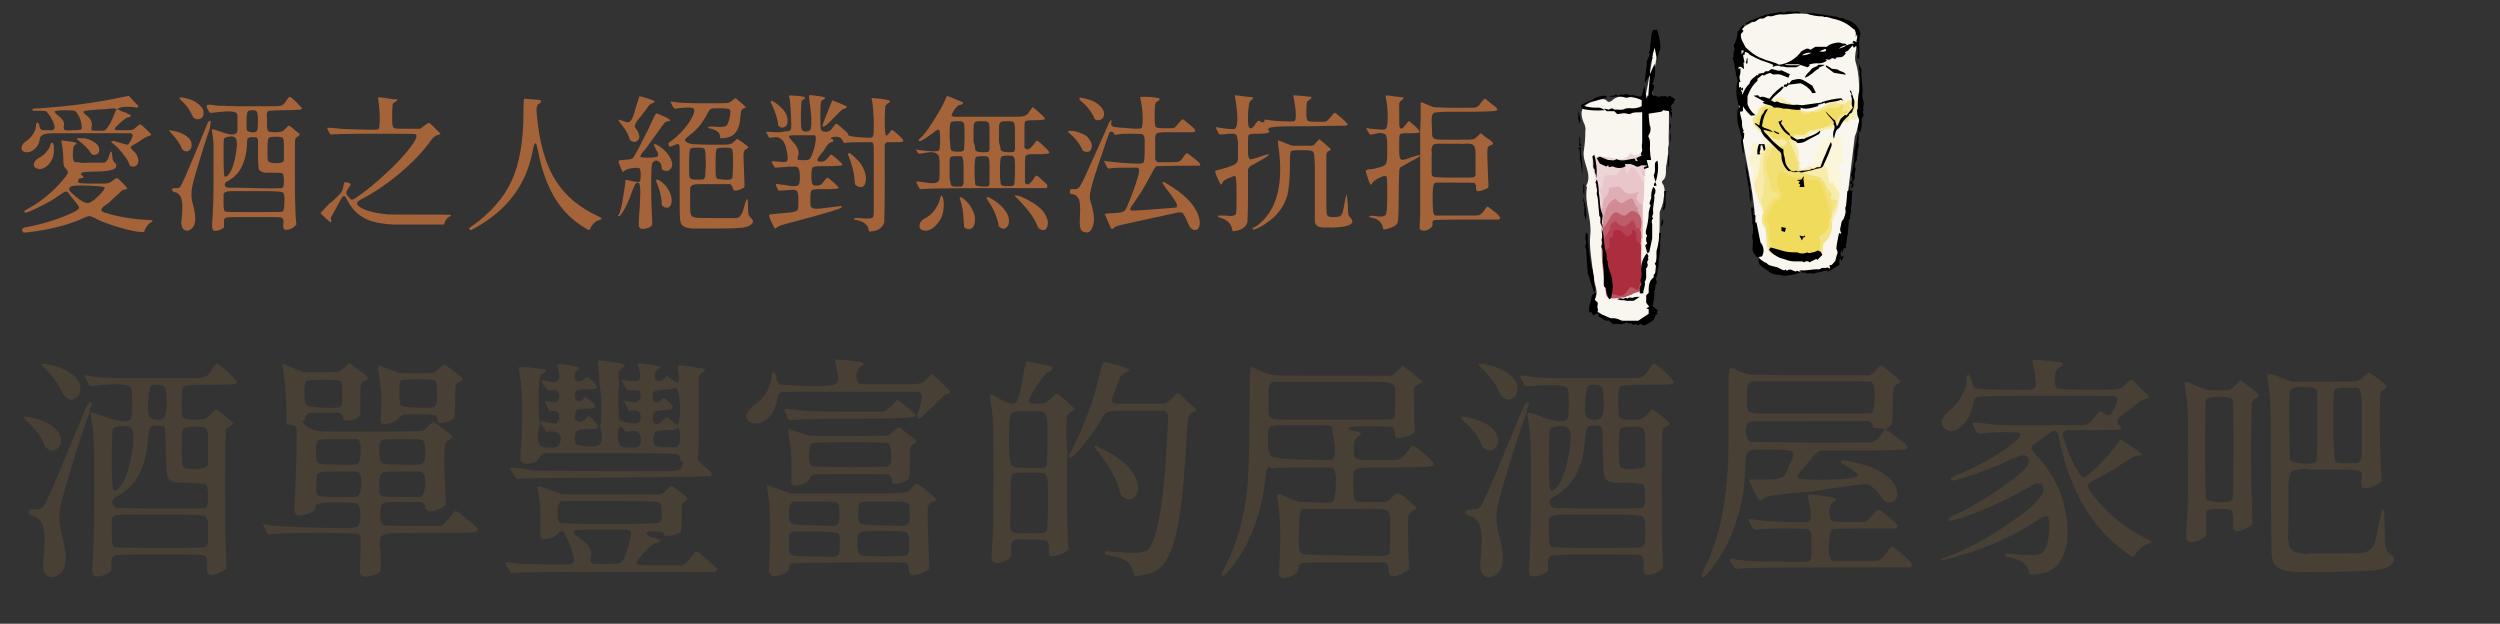 <svg height="125" viewBox="0 0 501 125" width="501" xmlns="http://www.w3.org/2000/svg" xmlns:xlink="http://www.w3.org/1999/xlink"><rect x="0" y="0" width="501" height="125" fill="#333333" stroke="none"/><clipPath id="a"><path d="m0 0h501v125h-501z"/></clipPath><clipPath id="b"><path d="m316.3 2.18h57.1v63.2h-57.1z"/></clipPath><g clip-path="url(#a)"><g clip-path="url(#b)"><path d="m368.1 52.48c.4-1 .6-2.1.7-3.2.5-3.2 1-6.4 1.4-9.6.5-3.8.9-7.6 1.4-11.5 0-.3.1-.6.1-.8 1-2.6 1.4-5.5 1-8.3-.2-2.1-.1-4.3-.8-6.5-.4-1.2.2-2.7.2-4.1.1-1.2.2-2.3-.7-3.4-1-1.1-2.4-1.3-3.6-1.5-2.5-.5-5-.8-7.5-.9-3.7-.3-7.4.6-10.5 2.5-.8.5-1.3 1.4-1.3 2.3 0 2.5-.1 5-.2 7.6-.2 1.3-.2 2.7-.1 4 .2 1.1.4 2.1.4 3.2.2 2.6.5 5.2 1 7.8 1.1 6 2.5 12 2.2 18.4-.5 1.7.7 3.2 1.7 4.4 1.6 2 4 2.4 6.5 1.8.9-.3 1.8-.5 2.8-.4 1.3.1 2.6 0 3.8-.4.6-.3 1.2-.8 1.5-1.4" fill="#f9f6ef"/><path d="m359.2 20.98c1.3.5 2.2 2.4 3.8 1.3.8 0 1.7-.2 2.4-.7.9-.6 2.2 0 3.1-.5.6-.3 1.1-.5 1.1.5 0 .3.2.2.4.2.5-.1.6.5.3.8-.7.5-1.6.7-2 1.7-1.5 1.8-4.7 1.2-6.3 2.6-.5.5-1.5-.1-2 .3-.5.3-.7 1.1-1.5.9-.5.2-1-.5-1.6-.1-1.6 1-2.1-1.2-3.3-1.7-1-.6-2.5-2-1.2-3.1.5-.5.2-1.3.7-1.8 2-.4 4.1-.6 6.1-.4" fill="#f1dd63"/><path d="m356.9 27.88c-.2-1.2 1 .3 1.5 0 .7.3 1.2 1.1 1.2 1.9 0 1 1.1 2.2.9 3.3-.1 1.9 2.6 1.5 3.9 2.1 1.9.3 1.3 3 2.8 3.8-.2 1.4.9 4.2-.3 5.2-.9-.9-.8-2-.8-3.1-.3-1.6-.9-4-2.4-4.7-2.1-.3-4.2-.3-6.1-1.4-.6-.3-.8-.1-.9.4-.9 1.9 2 4-.5 5.3-2.3 1.8-1.6 5.6-.9 8 .3 1.1 1.2 2 2.4 2.2q.4.1.5.6c-4.2.2-4-2.6-4.4-5.8-1.1-2.3-.3-5 1.7-6.4.4-.2.3-.5 0-.6-1.6-.8-1-3.1-1.8-4.5-.7-2.3 1-4.2 2-5.9.6.1 1 1.3 1.7.5.4-.5-.5-.5-.5-.9" fill="#f3e074"/><path d="m362.8 33.28c1.8-.8.1-2.6 2.4-4.6.4-1.3 1.9-.3 2.7-1.2.4-.3 1.3.3 1.3 1.1.1 1.2-.2 2.4.4 3.6.2.4-.2.5-.4.6-.7.4-1.1 1-.4 1.7.6.6.2 1.3.1 1.9.1 1.1 0 2.2-.3 3.3-1.1-4-2.6-1.2-2.6-5.4-.5-2-2.6.6-3.2-1" fill="#fbf6d9"/><path d="m355.1 27.68c.6.5 0 1.2-.5 1.3-2.4.8-1 6.8-3.1 7.6-.3-.2-.4-.6-.3-1 .9-1.7-1.8-3.5-.2-4.8.2-.1.2-.4.1-.5-.4-.5-.1-.9.1-1.4.5-1.6 1.8 1.7 2-.4.1-.9 1.2-.5 1.3-1.1.3 0 .4.2.6.3" fill="#faf4d0"/><path d="m362.8 33.28c.8 1.2 1.8-.8 2.7-.1 1.2.8.7 2.1 1 3.2 0 .2.2.4.3.4.8-.5.7.4.9.6.9.7 1.2 1.9.7 2.9-.8-.7-.8-2-2-2.2-.8-1.1-1-2.7-2.7-2.8-1-.4-3.9-.5-3.2-2.1.9 1.7 1.1.2 2.3.1" fill="#f7ecac"/><path d="m351.5 36.68c1.9-2.3.3-6.5 3.1-7.9.4-.1.8-.5.8-.9h.2c.1.1.3.2.2.4-.1.1-.2.3-.2.4-2.5 1.9-2 5-1.6 7.8-.4.9 0 2-.4 2.9-.7 1 .4 2.3-.1 3.5 0 .1-.1.1-.2 0-.3-2.2-1.8-4-1.8-6.2" fill="#f7ecac"/><path d="m370.3 22.58c.1-1.2-.7.3-1.1-.3-.1-.2 0-.3.1-.5.2-.2.2-.5 0-.7s-.4.1-.5.2c-.7.7-1.6.1-2.4.4-1.1.1-2.2 1.3-3.3.6 2.1-.4 3.8-2.4 6-1.8.6.3 1-.2 1.5-.4.5-.1 1-.2.8.7-.1.4.8-.2.8.5-.1.7-.9 1.3-1.9 1.3" fill="#f5e68e"/><path d="m360.5 33.08c-.5-1.8-1.2-3.5-2.1-5.1 1.7.3.7-1.4 1.7-1 .8.1 1.5.3 2.1-.5.3-.3.7-.5 1.2-.4 1.5 0 2.7-1 4.2-.9-.2 1.1-1.2.5-1.8.8-.7.3-1.5.4-2.2.5-1.6 0-.8 1.7-1.9 1.2-1.1-.9-2.2.6-1.6 1.6.7 1.1.1 2.4.7 3.5 0 0-.2.2-.3.3" fill="#f7ecac"/><path d="m355.1 27.68c-1.5-.5-4.4-2.4-3.8-4.1 1.1-.3.8-2.2 1.8-2.1 0 .9-.4 1.8-1.1 2.5-.1 1.8 2.8 2.1 3.1 3.7" fill="#f5e691"/><path d="m370.3 22.58c.5 0 .7-.5 1.1-.6.3-.1.7-.2.6-.6-.3-.6-.8.5-1.2 0-.2-.2-.1-.3.1-.4.9-.7.1-.6-.3-.7 1.7-.6 2-.3 1.8 1.3-.1.8.3 2.6-1.1 2.3-.6-.2-.6.5-.9.7-.5-.8 0-1.4-.1-2z" fill="#f9f0be"/><path d="m366.9 44.18h.2c.3 1.7-.3 3.4-1.5 4.5-.5.4-.1 1.8-.6 2.3-1.1-.4 0-2.7-.1-3.8.8-.8 1.7-1.5 1.7-2.8 0-.1.2-.2.3-.2" fill="#f4e382"/><path d="m353.2 21.48h-.2c.3-.7 1-.9 1.2-1.7.1-.3.5-.3.8 0 1.4.8 1.6-1.5 3.3.7-1.4 1.1-3.4.2-5.1 1" fill="#f8efb7"/><path d="m370.3 22.58c.9.6-.2 1.3 0 1.9-.5-.2-1-.4-1.5.2-.3.5-1 0-1.3.4-.3.3-.7.4-1.1.2.3-.8 1.7-.5 1.8-1.2.2-1.3 1.3-1.2 2.1-1.5" fill="#f5e68e"/><path d="m353.2 21.48c1-.9 2.4-.6 3.6-.8.8-.4 1.8-.3 2.4.3-2 .3-4 .5-6 .5" fill="#f5e691"/><path d="m353.8 45.88c1.2 2.3-.4 3.6 2.4 5.4-3-.5-1.9-3.1-2.4-5.4" fill="#f4e58c"/><path d="m367.1 44.58c-.2-1.5.1-3.1 1-4.4.1 0 .2 0 .3.1.2 1.6-.8 2.9-1.3 4.3" fill="#f7ecac"/><path d="m364.7 50.98h.2c-2.6.5-5.2 1.2-7.9.4 1.6.2 6.3-1.2 7.7-.4" fill="#f4e58c"/><path d="m370.1 20.38c-.6 1-1.8.3-2.6 0 .9-.6 1.8 0 2.6 0" fill="#f9f0be"/><path d="m353.2 42.88h.2c-.1 1 .4 1.9.4 2.8-1-.8-.7-1.8-.6-2.8" fill="#f4e58c"/><path d="m363 22.28c-.4.6-1.3.7-1.9.3-.2-.1-.3-.3-.4-.5.8.2 1.6.3 2.3.2" fill="#f5e68e"/><path d="m355.8 28.28-.2-.4c.4 0 .9.4 1.3 0 2.9.6-.6 2.6-1.1.4" fill="#f7ecac"/><path d="m364.7 50.98c-4.2.5-10.7 1.5-10.1-4.8.2-1.2-1.2-2.1-.3-3.2.7-.7.7-2 1.5-2.5 2.1-.9.9-2.2.2-3.5.5-.8.1-1.8.7-2.5.3-.4.6-.1.8.1 1.4 1.6 3.6.4 5.1 1.6 2.8-.4 2 .7 2.9 2.3 1 2.2 2.3 7.2-.4 8.6-.6.4-.1 1.3-.3 2-.1.6-.1 1.3-.1 1.9" fill="#f0db5d"/><path d="m353.4 42.68c.2-1-.6-2-.5-2.8.9-1 .2-2.3.8-3.4-.4-2.4-1.2-6.2 1.9-7.6-2.3 4.8-2 3.4-.7 8.5-.6 1.3 1.6.8 1.5 1.9-.1.4-.4.6-.8.5h-.1c-1 .3-1.1 2.1-2.1 2.9" fill="#f4e58c"/><path d="m368.2 40.28c-.5.8-.4 1.9-1.1 2.6.3-1.1-.3-2.1-.2-3.2.4.1 1.7-.1 1.3.6" fill="#f4e382"/><path d="m368.2 40.28c-.4-.6-1.8.2-1.1-1.3-.2-.3-.8-.5-.6-1.1.9.1 1.7 1.1 1.9 2.3z" fill="#f7eca9"/><path d="m366.5 37.98c.2.4.7.6.6 1.1-1-.2-1.2-1-1.3-1.9.3.1.2.7.7.8" fill="#f4e382"/><path d="m372.3 11.88c0-.3-.2-.6-.1-.8.1-.3.1-.7.1-1-.1-.3-.2-.6-.3-.9l-.5.4c-.1-.1-.1-.3-.2-.5l-1 1.1-.6.3.2.2c-.6.8-.7.8-1.8.8l-.4.4c-.2-.3-.6-.3-.9 0-.2.2-.6 0-1 0l.3.3c-.6.4-1.3.6-2 .5-.6 0-1.1.1-1.6.3l.2.2-.5.3-1.8-.6h-2.7c.3.3.6.1.9.2h2.2c-.3.2-.6.3-.9.4h-1.6c-.4.1-.9-.3-1.3-.1-.5-.3-1.1-.3-1.6 0 0 0-.1 0-.2-.1l.2-.2-.1-.1c-.8-.4-1.6-.6-2.4-.9-.5-.2-.9-.4-1.3-.6-.4-.3-.9-.3-1.2-.8-.1-.1-.4-.2-.7-.3 0 .2-.1.4-.1.6l-.3.1c.1.5.2.9.3 1.4l-.2.1c0 .4.1.8.1 1.3-.4-.3-.6-.7-1.1-.4v.4l.3-.2.1.1c0 .4 0 .8-.1 1.2-.2.4-.1.9.1 1.4l-.3.1v1.1l.3-.2c.1.1.1.3.2.4l.3-.3v.7l-.5-.3c.1.2.2.4.3.6 0 .2 0 .3.1.5.3-.8.7-1.6 1.4-2.2.1-.9 1-1.2 1.5-1.8l.2.2c0-.1.1-.2.1-.4l1.1-.2.3-.3h.6l.5-.4c.7-.1 1.3.5 2.1.2l1.7.8c-.1.2-.2.4-.3.7-.3-.1-.7-.3-1-.4-.4-.2-.8-.3-1.2-.3s-.9.2-1.3-.2c-.1-.1-.5 0-.7.1s-.5.2-.7.4l-.3-.2-1 .8v.4c-.8.7-1.4 1.6-1.8 2.6-.1.2-.2.4-.2.7v1.4c.3.9.9 1.7 1.6 2.2l-.9.1c-.6-.5-1.2-1.2-1.6-1.9v1l-.6.1c0 .9.5 1.6.4 2.5 0 .4.1.9.3 1.2.1.2-.3.4.1.6.1 0 0 .4 0 .6s0 .5-.2.7c-.1.1 0 .4 0 .6 0 .3 0 .7.1 1 .1.4.1.9-.1 1.3-.1-.8-.3-1.7-.4-2.5 0-.3.2-.7.1-1-.3-1-.6-2-.8-3.1-.1-.7-.1-1.5 0-2.3l.5-.6-.4-.5v-.4c-.4-1.3-.4-2.6-.2-3.9.1-.5 0-.9-.1-1.3-.2-.4-.1-.8-.2-1.1-.1-.4-.2-.7-.2-1.1-.1-.5-.2-1-.4-1.4.1-.1.1-.2.2-.3v-.9c0-.2.2-.3.2-.4v-.4c-.1-.2-.1-.4-.2-.5.5-.9.8-1.9.8-2.9.5-.2.6-1 1.2-1.3.3.5-.2.6-.3.9l.3.3c-.1.2-.3.4-.5.6-.2 1 .5 1.8.9 2.7.3.3.6.5.8.7.8.7 1.7 1.3 2.7 1.6 1 .5 2.3.6 3.2 1.2 1.8-.2 3.4-1.2 4.5-2.7.5-.2 1.1-.9 1.8-.3l1-.6h2.3c.4-.4.9-.6 1.4-.7s1-.3 1.6 0c.2.1.5 0 .7.1.1 0 .2.1.3.3q-.9 0-1.6.7c.6-.2 1.1-.4 1.6-.7.2-.1.5-.2.8-.3.2 0 .5 0 .7-.1-.1 0-.2-.1-.2-.1-.1 0-.1-.1-.2-.1l.3-.3.6.3c-.2-.7.4-1.1.1-1.7-.1.2-.2.3-.3.7v-.9c-.1-.2-.1-.4-.2-.6-.2-.1-.4-.3-.7-.5-.9-.8-2-1.3-3.1-1.6-.7-.1-1.3-.4-2-.5-.1 0-.3.1-.4 0s-.3-.1-.4-.1c-1 0-2-.2-2.9-.5v-.2c2 .1 4 .5 6 .8.3.1.5.4.9.2.2-.1.6.3 1 .4 1.2.3 2.2 1.2 2.6 2.3.1.2.2.4.1.6-.2.9-.3 1.9-.2 2.8v2.1c-.1-.1-.3 0-.3.1m-11.2-.8c.7 0 1.4-.2 1.9-.5-.7-.1-1.4.1-1.9.5m4.7-1.3-1.2.5c.5.1 1.1.2 1.4-.2zm-16.8 1.1.5-.7-.5-.1z"/><path d="m368.8 51.88c-.1.1-.2.1-.2.2v1l-2.3 1.4c0-.1-.1-.2-.1-.3l-3.1.7c-.2-.2-.5-.2-.8 0l-.7-.3c-.2.2-.4 0-.5 0l-.5-.4h.5c1.1.1 2.2-.3 3.3-.2.1 0 .3 0 .4-.1.4-.4.9 0 1.4-.3.1 0 .3.2.6.3-.1-.3-.1-.5-.2-.7l.5-.1.7-.8c.1-.4.2-.8.3-1.2.2-.3.2-.7 0-1 0-.1-.1-.2-.1-.3.1-1 .3-1.9.5-2.9.1-.1.1-.2.2-.2l.2.2c0-.1.1-.2.1-.2-.2-.3-.3-.6-.2-1 .2-.5.1-1.2.5-1.6s.3-1 .7-1.4v-.2c-.1-.2-.2-.5-.2-.8 0-.2.2-.4.2-.7.1-.9.1-1.7.2-2.6 0-.1.1-.1.2-.2h.8c0 .6-.1 1.1-.1 1.7-.1.5.1.9-.1 1.4-.2.4.1 1.1-.1 1.4-.3.5.1 1-.4 1.4-.1 0 0 .2 0 .3-.1.8-.1 1.6-.2 2.5-.1.3-.2.7-.2 1.1 0 .3 0 .7-.2 1-.1.1.1.4.1.6l-.6.3c0 .2-.1.5-.1.9-.1-.3-.1-.4-.2-.7-.1.3-.2.5-.3.6.1.2.1.5.2.7-.3.1-.1.3-.2.5"/><path d="m354.5 50.08.3-.5 2.9.8c.8.2 1.7.2 2.5.2.6.3 1.3.3 2 0 .4.3.7 0 1.1 0 .4-.1.7-.2 1-.4l.6.3c.1.2.2.4.3.6l-1 1-.2-.2-1.4.7c-.2-.3-.7-.3-.9-.1 0 0-.1 0-.1.1-.2-.1-.4-.2-.6-.2h-1.5c-.6 0-1.3-.2-1.8-.4-.3-.1-.7-.2-1-.3-.9-.4-1.6-.9-2.2-1.6"/><path d="m357.5 17.38c-.3.5-.7.9-1.2 1.3s-1 .9-1.4 1.4l.7.4c.3-.1.6-.2.7-.1.6.4 1.2.3 1.8.5.7.1 1.3.2 2 .1.3 0 .7.1 1.1.1l3.6-.5.2.1c0 .4-.4.1-.6.3 0 .1 0 .2-.1.3-.4.1-.8.2-1.1.3-.4.1-.9.2-1.3.2s-.8-.1-1.2-.2c.1.1.2.2.2.3l-.1.1c-1.2.2-2.3-.3-3.4-.2-.6-.2-1.2-.3-1.9-.2-.6-.7-1.6-.5-2.3-1l.4-.2-2.2-1.2.9-.1.4.4c.7-.3 1.3.2 1.9.3.7-1 1.6-1.8 2.6-2.5 0 .2.2.1.3.1"/><path d="m352 44.58c.3 1.4.5 2.6.8 4 .7.8.8 1.9.3 2.8l-1 .2c-.3-.5-.9-.9-.9-1.7 0-.6.1-1.2.1-1.8l-.2-.2.2-.2-.2-.2c.3-1 .3-2 0-3l.1-.2c-.1-.9-.2-1.8-.3-2.7h.5q.1 1-.1 1.4c.1 0 .1.1.2.1s.1 0 .3.1c0 .4-.1.9-.1 1.4z"/><path d="m361.1 54.38c-.6.4-1.3.6-2 .7-.5.1-.9.1-1.4.2-.4 0-.8-.2-1.2-.2s-.8-.1-1.2-.2c-.6-.1-.8-.6-1.3-.8-.5-.3-1-.7-1.4-1.1-.1-.4-.2-.7-.3-1.1.7 0 1 .7 1.7.8.4.6 1.2.6 1.8.8.7.1 1.1.6 1.8.7l.2-.2.3.3c.6-.6 1.1 0 1.7.1.2.1.3-.3.6 0 .1.1.5 0 .7 0"/><path d="m359 34.28h-.6c-.9-.8-1.4-1.9-1.4-3.1 0-.4-.2-.8-.6-1l-2.4-2.4c-.5-.4-.9-1-1.1-1.6 0-.2-.1-.3-.2-.4-.4-.4-.7-.7-1.1-1 .5-.3.6.4 1 .3 0-.4.1-.8.2-1.2s.2-.8.5-1.1.2-.9 1-.9c-.3.5-.6 1-.8 1.6s-.3 1.2-.4 1.8c.5.6 1.5.4 2.2 1.2l-1.9-.5c.1.6.6.8.9 1.2.3.3.6.7.9 1s.7.7 1.1 1c.3.3.7.5 1.1.8 0 .5 0 .9.2 1.4.1.4.1.8.2 1.2.2.7.6 1.2 1.1 1.6 0 0 .1 0 .1.1"/><path d="m372.5 26.38c-.6-.9.3-1.7 0-2.6-.1-.3-.3-.6-.3-1s-.2-.7.1-1v-.2c0-1.1 0-2.3.3-3.4.1-.8.2-1.6.2-2.4 0-.3-.1-.5-.2-.8.4-.6-.4-1.3.1-2.2 0 .3.1.6.2.9.2.3.1.5.1.8 0 1.5.4 3.1.2 4.6 0 .4.1.7.2 1.1s.1.8 0 1.2c-.1.3.2.7-.1 1-.1.1.1.4.2.7-.3.4-.5.9-.4 1.5 0 .6-.1 1.3-.3 1.9-.2-.1-.3-.1-.3-.1"/><path d="m370.9 18.08c.2.7.5 1.4.7 2.1.1.7-.1 1.5-.4 2.2-.1.4-.7.3-.7.8-.8.6-1.4 1.4-1.8 2.3-.2.3-.6.4-.7.7-.2.4-.3.9-.4 1.3q0 .1-.1.3c-.2-.5-.2-1.1 0-1.7.2-.4.2-.8 0-1.1-.1-.1 0-.3 0-.5-.5-.8-1.3-1.4-1.7-2.2l1.8 1.8.1-.1.4 1.3c.5-.5.5-1.1.8-1.5l.9-.8.2.2 1.3-1.6c-.5-.7.1-1.6-.4-2.4l.2-.2-.4-.7z"/><path d="m349.7 4.78c.3-.2.6-.4.9-.6.8-.3 1.6-.6 2.4-.9.7-.3 1.5-.5 2.3-.6.6-.1 1.1-.2 1.7-.3.5.5 1-.2 1.6-.1s1.1.1 1.7 0l.6.3c-.1 0-.1.1-.2.1-1.3-.1-2.5.3-3.8.2-.5 0-1 .1-1.5.3-.4.1-.8.2-1.2-.1-.4.4-.8.9-1.5.5-.5.3-.9 1.1-1.7.7-.2.2-.6.6-1.3.5"/><path d="m357.5 17.38v-.4l.6-.1c0-.1.1-.2.1-.4l.3.3c.2-.2.4-.5.6-.7 1.8-.4 1.6-.5 4.1 1.1.2.5.5.9.7 1.4l-.7.1c-.5-.9-1.4-1.6-2.4-2l-2.4.3c-.1.1-.2.3-.3.4z"/><path d="m358.8 34.38c.5-.1.9.1 1.1-.2.3.3.6.2.9.1s.7-.1 1-.1c.3-.1.7 0 1-.2.3-.3.7 0 1-.3s.7-.1 1-.2c.3-.8.6-1.7 1-2.5.3-.8.7-1.7 1.1-2.5.4.6 0 1-.1 1.4-.4 1.2-1 2.4-1.5 3.5-.3.3-.7.4-1.1.4-.3.1-.7.2-1 .3l-2.2.5c-.6-.3-1.4.1-2.2-.2"/><path d="m371.2 36.48c-.1-.4.1-.8-.2-1.2-.1-.2 0-.7.2-1.1.1-.4.2-.8.2-1.2.2-.8.2-1.7.2-2.6 0-.3.2-.6.2-.9s.1-.6.2-.9c.1-.6.2-1.3.3-1.9 0-.1.1-.2.2-.3v1.2c0 .3-.1.7-.1 1.1l.1.1c0 .4-.1.8-.2 1.3-.1.3-.1.7 0 1-.4.3 0 .8-.3 1.2-.2.3-.3.7-.3 1.1.1.2.2.5.2.6-.2.5-.3 1-.2 1.5-.1.4-.1.7-.5 1"/><path d="m358.8 27.18 1.3.8 1.2-.2.1.1c1.1-.6 2.4-.8 3.3-1.7l.1.2c-.1.2-.2.4-.3.5-.9.5-1.8.9-2.6 1.4-.5.3-1.1.4-1.7.4-.3-.7-1.5-.4-1.4-1.5"/><path d="m349.9 32.48c0 .5.1 1.1.3 1.6.3.5 0 1 .3 1.5.1.2 0 .6.1.8 0 .3.2.5.2.8 0 .1-.1.2-.2.4.5.8.5 1.1.3 3.1-.2-.6-.3-1.2-.3-1.8 0-.5-.1-.9-.2-1.4 0-.4-.1-.9-.2-1.3-.1-.6-.2-1.3-.3-1.9-.1-.7-.1-1.3 0-1.8"/><path d="m364.4 12.98h1.2v.1l-1 .4c0 .1-.1.3-.2.3-.9.5-1.5 1.4-2.7 1.8.2-.8.9-1.1 1.2-1.6.4-.6 1.2-.5 1.5-1"/><path d="m369.9 14.98-2.4-.4-1.6-1.2c0-.1 0-.2.1-.3l1.1.7c.4.1 1.1 0 1.4.3.4.3 1.2.3 1.4.9"/><path d="m365 20.88v-.4c1.3-.4 2.6-.7 4-.8l.4.5-.5-.2c-.9.5-2.1.3-3.1.8l-.2-.2z"/><path d="m353.5 30.28c-.1-.5-.3-.9-.4-1.3l-.3.3v.7c-.1.2-.1.4-.2.6l.2.3-.6.1c-.1-.7 0-1.5.3-2.1h1.1l.2 1z"/><path d="m358.8 27.28c-1.2-.6-2-1.7-2.4-2.9.1 0 .2-.1.4-.1.1-.1.3-.2.4-.3-.1.3-.2.5-.3.7.3.4.6.9.9 1.3s.9.6 1 1.3"/><path d="m360.6 37.48c.1-.2.1-.3.2-.5l-.4-.2.3-.4-.6-.3.9-.1.4-.6h.1l-.1.5c.1.5.1 1 .2 1.6z"/><path d="m357.9 45.68-.2.8-.7-.2v-.8z"/><path d="m371.5 36.98c-.1.3-.2.5-.4.8-.3-.3-.1-.5.1-.8l-.4-.1v-.7h.2c.1.2.3.4.5.8"/><path d="m361.1 48.18-.5-1 .8.2.3-.2c.1.3 0 .4-.3.4-.1 0-.1.3-.3.6"/><path d="m356.6 26.68-.2.2q-.9-.3-1-.7z"/><path d="m368.8 51.88c0-.2-.1-.4.2-.4l.5-.3-.4 1.1z"/><path d="m350.2 11.68v1c-.2 0-.4.2-.3-.2.1-.3.1-.6.2-.9z"/><path d="m372.2 11.88v1q-.2-.6 0-1"/><path d="m370.8 38.18h-.2v-1c.2.3.1.6.2 1"/><path d="m329.4 64.88c.7-.5 1.4-1.1 2.1-1.7.6-.6-.1-1-.5-1.5-.1-.3-.2-.6-.1-.9.2-1.6.4-3.1.6-4.7.3-2.7.7-5.4 1-8.1.1-1.7.1-3.4.1-5.2 0-.3.1-.6.2-.8.2-.5.4-1 .5-1.6.1-1.2.7-2.5-.2-3.7-.1-.1 0-.3 0-.4 1.2-.9.5-2.3.9-3.5.3-1.8.5-3.6.4-5.4.1-2 0-4 .1-6 0-.3.1-.5.3-.7.1-.2.2-.5.3-.7h-.8c-2.6.3-3.3-.3-3.1-2.8v-.3c.2-1.6.4-3.3.7-4.9.4-1.8.9-3.5-.1-5.5-.2 1.8-.4 3.2-.6 4.7-.4 2.5-.8 5-1.3 7.4-.2 1.2-.8 1.3-1.9 1.1-1.7-.3-3.5-.9-5 .5-.2.2-.7.3-.8.2-.7-.9-1.5-.4-2.3-.2-2.6.6-3.8 1.8-2.3 4.9.1.4.2.8.1 1.2 0 1.3-.1 2.6-.3 3.9-.4 2.4 1.8 4.6.5 7-.1.1.2.3.1.5-.5 3.1 1 6.1.7 9.3-.3 2.8.4 5.6.6 8.4.1 1.5 1.2 2.9.3 4.6s-.6 1.8 1.1 2.8c.1.1.2.3.4.3 1.1.6 2.2 1.1 3.4 1.5 1.5.2 3 .3 4.4.3-.1 0 .3.1.5 0" fill="#f9f6ef"/><path d="m329.1 56.38c-.1.6-.5 2.3-1.4 1.9-1.6-.9-1.3 1.9-2.8 1.2-1-.3-2.1.1-3-.5-.6-3-.2-6.2-.6-9.1.5-.4 1-.6.9-1.5 0-1.6 1.8-3.6 3.2-1.9 1.1 1.2 1.1-.6 2-.7 2.5 2.6 1.2 7.2 1.7 10.6" fill="#ab2d3e"/><path d="m320.6 42.18c.2-8.4-5.4-12.4 3.5-10.3.9 0 1.8.1 2.4-.9.3-.5.5-.1.7 0 .5.2.9.3 1.3-.2 1.7-1.6 1.7 2.3 1.1 3.2-.9.8.6 1.8-.3 2.6-1.4-.1-1.7-3.7-2.8-2-.3.4-.7.4-.9.1-.9-1.3-1.5 1.5-2.9.8-1.2-.3-1.8 2.6-1.4 3.6 0 .8.7 2.8-.7 3.1" fill="#edd4d7"/><path d="m321.1 40.58c-.4-.7.4-1.8-.7-2.2v-.3c1.1-.3.6-1.3.9-2 .6-2.3 2.3.3 3.4-2 .1-.7 1-.8 1.1 0 0 .2 0 .6.4.6 1.2-3 2.1.8 3.3 1.9 0 1.6 0 3.1-.3 4.7-1.1-.2-1.5-.7-1.4-2-1.2.1-3 .1-3.1-1.5-2.6-.2-1.8 1.8-3.6 2.8" fill="#e8c6ca"/><path d="m321.6 49.88c0 2.1.8 4.3 0 6.5-.7-3.6-.8-7.2-.4-10.9.5-1.2 1.6-4 3.3-3 .4.3.9.5 1.3.1 2.1-1.9 3.7 1.2 3.2 3-1 2-1.4-1.9-2.7-.2-1 1.3-2.4-1.1-3.1 0-.4 1.5-1.7 2.7-1.6 4.5" fill="#be5d6a"/><path d="m328.9 45.78c0-1 .3-2-.5-2.9-.9-.6-1-3.2-2.2-2.4-1.1 1.2-2.4-.7-3.2.3-.7.8-1.2 1.8-1.3 2.9 0 .4.3 1.1-.6 1-.3-.9-.4-1.9-.2-2.8.4-.4.2-.9.3-1.3.1-1 1.4-1.4 1.2-2.7-.1-.5.9-.2 1.3-.4 1.9-.6 1.1 2.5 4.8.9-1.1 1.4-.3 2.1.7 2.8v6.7c-.9 0-.7-1.6-.3-2.1" fill="#deaeb5"/><path d="m321.2 44.78c.4-1.9.5-4.1 2.6-5 1.3 2 1.9 0 3.3 0 .5.5.4 1.5 1.2 1.9-.5.5.3.8.2 1.3-2.5-2.1-1.9 1.5-4.2-.3-1.4-.8-1.9 2.2-3 2.9l-.3-.5c-.1-.2 0-.3.2-.3" fill="#d08b95"/><path d="m321.9 58.98c.6 0 1.3 0 1.9.1 2.6 1.1 2.2-2.7 3.8-1.2 1.1.8.7-1.2 1.5-1.3.1 1.8.1 1.7-1.7 2.2-.8.7-5.6 1.8-5.5.2" fill="#bb5463"/><g fill="#e8c6ca"><path d="m328.9 47.88h.2v6c-.5-1.3-.1-3.6-.3-5.2-.1-.3-.1-.6.1-.8z"/><path d="m329.6 35.38c-.7-.3-.5-1-.7-1.5.8-1.4.9.9.7 1.5"/><path d="m321.2 44.78-.3.2c-.2-.9-.3-1.9-.3-2.9l.3-.3z"/></g><path d="m328.9 53.68.2.1v2.5c-.3-.8-.3-1.7-.2-2.6" fill="#bb5463"/><path d="m328.9 47.88-.1.8c-1.7-.1-.2-2.2-1.4-2.7-.2 0-.3.1-.3.3v.1c.2.8-.8.6-.9 1.1-.9-.4-1.2-1.7-2.5-1.4-.9 0 0 1-.6 1.4-1.6.3.6 2.8-1.6 2.4-.9-1.7.8-2.9 1.2-4.2-.3-.7.3-.9.7-1.2.5-.4.6.2.9.4 1 .8 1.6.6 2.7-.7 1 .1.4 1.9 1.7 1.6.2.7.2 1.4.2 2.1" fill="#b44252"/><path d="m329.1 22.48c-.8.1-1.6-.1-2.3.3-.3.2-.9-.1-1.4-.1l-1.3.2-.6-.6h-1.5l-.5-.4.1-.1.8.2c.2-.1.7-.5 1.1 0 .7-.1 1.5.2 2.2-.2.3-.1.6-.1.9-.1.8.1 1.6 0 2.4-.4v-1.2c-.6-.3-1.1-.5-1.7-.7-.2-.1-.6.1-.8.1s-.5.2-.7.1c-.8-.3-1.7-.3-2.5-.2h-.8c.5-.4 1.1 0 1.3-.5.4.5.7.2 1.1 0 .4.4.9-.2 1.2 0 .4.3.8.2 1.2.2.4.1.9.2 1.3.3.6-.1.4-.6.6-1 .1-.3.2-.7.3-1.2.2.9.3 1.6.5 2.6.1-.3.1-.5.2-.7l.1.2c.1-1.2.2-2.3.3-3.5v-.7l-.9 1.5-.1-.1c.1-.9.2-1.8.3-2.7.1-.3.1-.6.1-.8 0-.5 0-.9.3-1.3.1-.2.2-.5.3-.8 0-.2-.4-.4 0-.6.1-.9.2-1.9.3-2.9 0-.5.1-1 .4-1.4h.8c.3.9.5 1.8.6 2.8.1.5.1 1.1-.2 1.6-.2.5-.3 1.1-.4 1.7l-.5-2.5-.6 1.8.2.2c-.5 1-.7 2.1-.5 3.2.3-.7.5-1.2.9-2 .2 1.4.1 2.7-.4 4 .8.7-.4 1.4.1 2.3.3.1.7.2 1 .3.4.2.7-.4 1.1 0l.3-.2.4.3.5-.3 1.1.7c-.1.2-.2.5-.3.7s-.4.4-.5.6c0 .2 0 .5.1.7s-.3.3 0 .6c.2.1 0 .6 0 1.2-.2-.6-.4-1-.5-1.4l-1.2-.2-.3.3-2.6.4c0 .8.1 1.5.2 2.3.3.6.2 1.4-.2 2-.1.1-.1.3 0 .4.5 1 .1 2.1.3 3.1 0 .5.1 1 .2 1.5h-.9c.1.5.3 1 .4 1.5l-.9.3c0-.1 0-.2-.1-.3l.8-.4c-.7 0-1.1-.1-1.4 0-.4.3-.9.3-1.2 0-.2-.1-.5-.2-.8-.3h-1.1c-.2.2.1.3.1.4-.7.5-1.7.5-2.5.1-.2-.1-.5.1-.9.1.1.1 0 0 0 0 0-.1-.1-.2-.1-.4l-.4.3-1.3-.6-.6-1.1.6-.3 1.7.7c.4-.1 1.1.3 1.6-.2 1.2.6 2.5 0 3.7-.1.1.2.2.4.2.5h.4l-.3-.6 1.1-.5c-.4-.4.2-.8.1-1.2-.1-.5-.1-.9 0-1.4z"/><path d="m320.4 62.78 2.4 1c.7-.1 1.4.1 2 .4.2.1.5.1.7.1h2.8l2.1-1.4v-.9l-.5-.2.6-.3-.6-.8v-1.5l.5-.5c0-1.1-.1-2.3 1-3.1v-.5c.2-.2.4-.4.5-.6-.1-.5.2-1.1-.3-1.6.7-.9.1-2.1.5-3.1.3-1 .4-2.1.4-3.1h.3c0 .1.1.2.1.2-.1.4-.2.9-.2 1.3v1.3c0 .7-.1 1.4-.2 2.1-.2.7 0 1.4-.2 2.1-.2.5-.1 1.1-.3 1.7-.1.2-.1.3-.2.5.1.3.3.8.2.9-.5.4-.1 1-.4 1.4-.2.3 0 .9-.1 1.4-.1.6-.2 1.3-.3 1.8l1 .8c-.1.2-.1.3-.2.5l.2.1c-.2.2-.4.4-.5.6-.2.9-1 1.2-1.7 1.6-.4.3-.9.3-1.2-.1l-.4.3c-.3-.1-.7-.3-.8-.2-.4.3-.5-.2-.9-.1-.2.1-.5-.1-.8-.2-.8.5-1.8.1-2.6.3l-1-.8c-.4.3-.7-.1-1-.2-.3-.2-.7-.4-1-.6z"/><path d="m322.5 59.98c-.4-.6-.7-1.4-.6-2.2l-.4-.3c0-.1-.1-.2-.1-.3v-2.7c0-.7-.2-1.4-.2-2.1v-2.1c0-.4-.5-.8-.2-1.2.3-.5-.2-.8 0-1.2.1-.4.1-.9 0-1.3-.1-.6.2-1.1-.2-1.7-.3-.4.2-1.1-.3-1.6v-.1c-.1-1.1-.2-2.2-.3-3.3 0-.4-.3-.9-.2-1.3.2-.6-.2-1.1-.1-1.6 0-.1-.1-.3-.2-.4l.3-.6s.1.1.1.2c.2.8.3 1.6.3 2.5.3 1.4.1 2.9.7 4.2.1.3.1.5 0 .8 0 .5-.2 1 0 1.4.2.5-.2.7 0 1.1.5 1.5.2 3.1.8 4.6.2.5-.1 1.1.3 1.6-.1 1.2.6 2.2.8 3.3s.3 2.1 0 3.2c-.1.2.2.8-.5 1.1"/><path d="m330.1 50.68-.4-1.5.4-.4c-.3-.5-.3-1.1 0-1.6-.4-.3-.3-.8-.2-1.2.3-1.1.5-2.3.5-3.4.1-.5.2-1 .4-1.4-.6-.5.2-1.1.1-1.8 0-.7.1-1.3.4-1.9.5.3.5.7.4 1.2 0 .2-.2.3-.2.4.2 1.2-.4 2.3-.2 3.5.1.4-.5.8 0 1.2-.5.4-.2.9-.2 1.3v2.7c-.2 1-.4 1.9-.6 2.8q-.3.1-.4.1"/><path d="m319.7 58.48h-.3l-1.1-3.4c0-.1-.1-.2-.1-.2-.1-1.4-.2-2.7-.3-4.1 0-.4.1-.8-.2-1.2-.1-.2.1-.6.2-1q-.3-.6-.1-2l.4.4c0 1.2.1 2.4.3 3.6.1 1.3.3 2.5.7 3.7.2.9.3 1.8.3 2.7.1.4.2 1 .2 1.5"/><path d="m330.1 50.68c-.1.3.5.6.1 1 .4.3-.2.6-.1 1 .2.4.1.8-.2 1.1-.1.1 0 .2 0 .4-.1.8.2 1.6-.3 2.3.2.8-.3 1.5-.3 2.3h-.7c.1-.6-.2-1.1.3-1.7.1-.2-.1-.5-.2-.9.2-.5.3-1.1.2-1.7-.1-1.5.3-2.8 1.2-3.8"/><path d="m320.4 62.88h-.6c-.1 0-.2.2-.4.4-.2-.3-.4-.6-.6-.8l-.3.2c-.1-.5-.1-1.1.1-1.7.2-.5.3-1.1.4-1.7.2-.2.3-.6.9-.6l-.3 1.4.6.6c0 .4-.2.9 0 1.2s-.4.8.2 1"/><path d="m321.9 19.18q0 .2.1.4l-3.4.8-1.3.8c.9.3 1.8.4 2.6.4.6-.1 1.2.1 1.7.5-1.4.1-2.8.1-4.2-.2-.5-.1-.6-.4-.5-.9.8-.4 1.6-.8 2.4-1.1.7-.5 1.6-.7 2.6-.7"/><path d="m328.6 59.48-1.2.8h-1.1c-.4.1-.7-.2-1.1-.1-.4 0-.7-.1-1.1-.2.3-.2.7-.3 1.1-.1.3.1.6-.5.9 0 .3-.4.7-.2 1.1-.2.4-.2.8-.2 1.4-.2"/><path d="m319.1 31.38.4-.4c.4 1.5.6 3.1.4 4.7-.1-.3 0-.7-.2-.9-.2-.3 0-.7-.2-.9-.3-.3-.2-.7-.2-1.1 0-.5-.1-.9-.2-1.4"/><path d="m331.8 36.48c-.1-.3-.2-.6-.3-.9 0-.2-.1-.4-.1-.5.5-.8.1-1.6.3-2.5l.4-.4c0 .1.1.1.1.2.2 1.5 0 2.8-.4 4.1"/><path d="m317.2 39.38c.6 1.6.8 3.3.6 5 0-.2 0-.5-.1-.7s-.2-.4-.2-.7v-1c0-.4.1-.8-.2-1 .5-.3-.2-.5 0-.8 0-.2-.1-.5-.1-.8"/><path d="m317.2 34.88c-.4-.9-.2-1.8-.5-2.7-.3-.8.2-1.8-.4-2.6l.5-.1c0 1.7.4 3.3.3 4.9.1.2.1.3.1.5"/><path d="m333.5 38.28h.4l.1.1c0 .1-.1.1-.1.2-.4 1.2.3 2.5-.5 3.6-.5-.4.3-.8-.1-1.2.4-.3.2-.8.2-1.2.1-.5 0-.9 0-1.5"/><path d="m316.6 24.78c-.4-.8-.5-1.7-.3-2.5.3.8.5 1.7.3 2.5"/><path d="m334.8 26.48v2.2c-.2-.7-.2-1.5 0-2.2"/><path d="m334.5 31.08v2.3c-.1 0-.2-.1-.2-.1v-2.2z"/><path d="m317.5 36.98v2.2c-.2-.4-.3-.8-.2-1.2v-1z"/><path d="m316.5 27.28c.4.7-.1 1.4.5 1.9l-.5.1z"/><path d="m334.5 28.98v1.7c-.2-.5-.2-1.1 0-1.7"/><path d="m333.2 43.78c.2.7.2 1.1-.4 1.6.1-.6.2-1 .4-1.6"/><path d="m334.6 26.08v-1.5c.3.5.3 1 0 1.5"/><path d="m331.7 36.48c.1.2.2.4.3.7l-.5.1c-.1-.2-.1-.4.2-.8"/></g><g fill="#a5633a"><path d="m5.4 45.5c3.7-.7 6.9-1.8 9.4-3 .4-.2.7-.4.9-.6s.1-.3.1-.5c-.1-.2-.4-.6-.9-1.2s-.9-1.1-1.1-1.4c-.2-.4-.5-.5-.7-.4-.3.1-.8.4-1.6 1s-2.1 1.3-3.7 2.1-2.6 1.2-2.8 1.1c-.3-.2-.1-.4.5-.7 2.9-1.6 5.4-3.7 7.4-6.2.4-.5.7-.9.7-1.1s-.1-.5-.4-.8-.5-.7-.5-1.3c0-1.3-.1-2.3-.2-3.1-.2-.8-.2-1.2-.2-1.2 0-.1.5 0 1.3.1s1.4.2 1.6.3.2.2-.2.5c-.2.1-.3.2-.3.5 0 .2-.1.6-.1 1.3v.5c0 .3.1.6.2.9 0 .1.2.2.5.2s.6 0 .8.1.8 0 1.7 0h3l.3-.1c.3-.2.6-.6.8-1.4.3-1 .5-1 .6.1 0 .7.2 1.2.5 1.4.2.1.3.3.3.5s0 .4-.2.6c-.4.4-1.9.7-4.6.7-1.3 0-2 .1-2.2.3s-.1.3.2.5c.2.1.2.2.2.3s-.1.2-.4.2-.5.1-.6.4c-.1.2-.1.4 0 .5s1.1.2 2.9.2 2.8 0 3.1-.1.6-.3 1-.6.6-.5.8-.4.5.4 1.1 1 .9 1 .9 1.1-.2.1-.5.2c-.3 0-.5.1-.7.3s-.6.6-1.3 1.2c-.7.7-1.2 1.2-1.7 1.5s-.8.6-.9.8-.1.3 0 .5c.1.1.4.3.9.4 2.2.7 5 1.2 8.5 1.4h.4c.5.1.5.2 0 .5s-.9.8-1.2 1.5l-.1.4h-.3c-1.1 0-2.6-.3-4.6-.9s-3.4-1.1-4.4-1.6c-.9-.5-1.5-.7-1.7-.7s-.8.2-1.6.6c-2.8 1.2-6.2 2.1-10.3 2.6-.7.1-1.1.1-1.2.1s-.1 0-.2-.1-.1-.2-.1-.2c-.2-.5.1-.7.9-.8zm-.3-17.1c1.3-.9 2-2 2.1-3.1 0-.4.1-.6.2-.7s.2 0 .3.1.2.3.2.6c.1.4.2.6.4.7s.6.1 1.3.1h1l.2-.2c.2-.2.2-.5 0-1.1s-.5-1.1-.8-1.6c-.4-.5-.6-.8-.8-.9s-.6-.1-1.3-.1h-1.2c-.1 0-.2-.1-.2-.2s0-.2.1-.2.6-.1 1.4-.1c5.8-.4 11.2-1.1 16.3-2.2 1-.2 1.5-.3 1.5-.3.6.6 1.2 1.3 1.9 2q.1.1 0 .2c-.2.2-.4.2-.8.1s-.9-.1-1.6-.1-1.2.1-1.5.3-.5.2-.7.1-.7-.1-1.3 0c-.7.1-1.7.1-2.9.2s-1.9.2-2.1.3 0 .4.5.8c.9.7 1.2 1.4 1.1 2.1-.1.5-.1.8 0 .9s.6.1 1.3.1 1.2 0 1.3-.1.3-.2.5-.5c.4-.5.8-1.2 1.2-2.2s.6-1.5.7-1.5.3 0 .6.2.6.3 1 .4.5.2.6.3l.5.2c.1.1.2.2.1.3s-.3.2-.5.2-.8.4-1.6 1.1-1.2 1.2-1.1 1.3c.1.2.6.2 1.7.2s1.7 0 1.9-.1.5-.3.8-.6c.4-.3.6-.5.7-.5s.5.3 1.2 1 1 1 1 1.1-.1.2-.4.2c-.3.1-.8.3-1.5.8s-1.2.8-1.6 1-.6.4-.6.5.2.5.7.9c.5.5.7 1 .8 1.5s0 1-.3 1.2c-.3.3-.7.4-1.2.2 0 0-.1 0-.1-.1-.1 0-.2-.3-.4-.8s-.7-1.1-1.3-1.9c-.7-.8-1.2-1.3-1.6-1.6s-.6-.5-.4-.6.7 0 1.6.3 1.4.4 1.6.4c.1 0 .3-.3.6-.8.2-.5.4-.8.4-1s-.1-.3-.3-.5h-12.9c-2.2 0-3.7 0-4.2.1-.8.2-1.1.5-1.2.9-.1 1-.5 1.7-1.1 2.2s-1.2.7-1.8.6c-.5-.1-.8-.4-.8-.8.1-.6.3-1 .8-1.3zm4.2 2c.4-.4.6-.8.7-1s.1-.4.1-.4c.1-.4.3-.5.5-.3.1.1.2.4.2 1 .1 1.6-.4 2.7-1.4 3.6-.7.5-1.3.7-1.9.5s-.8-.5-.7-1 .5-.9 1.1-1.2c.6-.4 1.1-.7 1.4-1.2zm2.4-7.2c.9.7 1.3 1.4 1.1 2.1-.1.3 0 .6.1.7s.7.2 1.7.1c1 0 1.6-.1 1.7-.2s.1-.5 0-1.1-.3-1.2-.6-1.7-.5-.8-.8-.9-.9-.1-2-.1-1.7.1-1.9.2.1.4.7.9zm3.5 16.2c1.3 1.1 2.2 1.5 2.8 1.2.5-.2 1.2-.8 1.9-1.5.8-.8 1.1-1.3 1.1-1.5s-1.1-.3-3.2-.4-3.3 0-3.6.2-.4.4-.3.7.6.7 1.3 1.3zm3.7-10.9c.7.4 1 1 1 1.6 0 .4-.2.6-.5.8-.5.3-1 .2-1.3-.4-.5-.8-1.3-1.5-2.3-2.3-.3-.2-.4-.3-.4-.4s.4-.1 1.3-.1c.8.1 1.5.3 2.2.8z"/><path d="m34.6 26.2c1.2.2 2.1.6 2.8 1.1s1 1.1 1 1.8c0 .4-.1.7-.4 1-.3.2-.6.3-.9.2s-.6-.3-.7-.6c-.3-.9-1-1.8-1.9-2.8-.4-.4-.6-.7-.6-.7-.1-.1.2-.1.7 0zm-.1 11.6c.1 0 .3-.1.6-.1h.3c.4 0 .7-.1.8-.4.3-.4 1.2-2.5 2.8-6.3s2.4-5.9 2.6-6.3.3-.5.5-.5c.1 0 .2.2.1.5s-.1.5-.1.7 0 .3-.1.5-.5 1.4-1.2 3.6c-1.3 4.2-2.1 6.9-2.3 8s-.2 2.2.1 3.2c.8 2.8.7 4.5-.3 5.2-.5.4-.9.4-1.3.2-.5-.2-.8-1-.6-2.2.2-1.8.2-3.1 0-3.9s-.7-1.4-1.4-1.5c-.3-.1-.5-.2-.5-.4-.1-.2-.1-.3 0-.3zm2.3-18.2c1.2.2 2.2.6 2.9 1.2s1.1 1.1 1.1 1.7-.1 1-.5 1.2c-.3.2-.7.3-1.1.1-.2-.1-.3-.1-.4-.2s-.3-.5-.6-1.1-.8-1.3-1.3-1.8-.9-.9-.9-1c-.1-.2.2-.3.8-.1zm5.5 1.4c.6.1 1.3.2 2.1.2s2.1.1 3.8.1h5c1.6 0 2.6 0 3-.1s.8-.4 1.1-.9.6-.8.7-.9.6.3 1.4 1.1 1.2 1.2 1.1 1.3-.3.2-.7.2-1.4.1-3.2.1-2.7.1-2.9.2-.3.6-.2 1.3v1.4c0 .6.1 1 .2 1.2s.6.3 1.4.3 1.3-.1 1.5-.2.5-.4 1-.9c.1-.2.2-.2.4-.2.1.1.5.3 1 .8.5.4.9.7 1 .8s.1.2 0 .3c-.4.3-.7.5-.8.6-.1.2-.1 2.2-.1 6s0 6.4.1 7.9c0 1.5.1 2.3.1 2.3l.1 1.1-.4.4c-.3.3-.7.5-1.2.6-.4.1-.7.1-.9-.1-.1-.2-.2-.6-.1-1.2s-.1-1-.4-1.1c-.4-.1-1.5-.1-3.3-.1h-5c-1.4 0-2.4 0-2.7.1-.4.1-.6.4-.5.9v1.1c-.4.3-.8.5-1.2.6s-.7.1-.9 0-.3-.5-.3-1.1c.2-2.6.3-5.6.3-9.2v-6.6c0-.8-.1-1.6-.2-2.3s-.2-1.1-.1-1.1.5.1 1.2.3c2.3.9 3.5 1 3.8.3.1-.2.1-.8.1-1.9s0-1.7-.1-1.8c-.2-.5-1.6-.6-4.1-.3-.4.1-.8.1-1.1.1h-.3l-.3-.6c-.2-.3-.3-.6-.3-.6 0-.5.3-.4.9-.4zm3.2 14.3c.7-.6 1.3-1.9 1.7-4.1s.4-3.4-.2-3.7c-.3-.2-.7-.2-1.2-.1s-.8.2-.9.4-.1 1.4-.1 3.8.1 3.6.2 3.8c.1 0 .3 0 .5-.1zm-.3 7.1c.1.1 2 .1 5.7.1s5.6 0 5.7-.1.2-.2.3-.5c0-.2.1-.7.1-1.5v-.6c0-.7-.1-1.2-.5-1.3-.3-.1-1.5-.2-3.6-.2h-6.8c-.7.1-1.2.2-1.3.6v1.4c0 .9 0 1.4.1 1.6 0 .3.1.5.3.5zm.4-4.8c.3 0 2.1 0 5.6.1s5.2 0 5.3 0c.3-.1.4-.6.4-1.3 0-.8-.1-1.3-.2-1.6-.2-.2-1.4-.2-3.6-.2-.6-.1-1-.3-1.2-.6-.1-.3-.2-1.4-.2-3.2v-2.7c0-.2-.1-.4-.2-.5s-.4-.1-.7-.1h-.5c-.3 0-.4.1-.6.2s-.2.6-.2 1.2c-.1 1.9-.5 3.4-1.1 4.6s-1.6 2.2-2.8 2.8c-.6.3-.7.7-.4 1.1-.1.1.1.1.4.2zm4.7-11.1c.4.1.7 0 1-.1s.4-.8.4-2.1c0-1.2-.1-1.9-.4-2.1-.2-.1-.4-.1-.8-.1s-.7.1-.8.2c-.2.2-.3.8-.3 1.9s0 1.7.1 2c.1.1.4.2.8.3zm4 6.1c.3.1.8.1 1.3.1.6 0 .9-.1 1.1-.3l.2-.2v-3.2c0-.7-.1-1.1-.2-1.3s-.6-.3-1.2-.3h-.2c-.9 0-1.3.1-1.5.3-.1.2-.2.9-.2 2.2s0 2.1.1 2.3.3.3.6.4z"/><path d="m68.1 38.9c.4-.4.6-.9.7-1.5s.2-.9.3-.9.3 0 .6.1c.4.1.5.2.6.3 0 .1-.1.3-.4.7-.3.5-.5.8-.5 1s.1.5.4.8c.3.4.5.6.7.6s.5-.1.9-.4c1.9-1.3 3.9-2.9 5.9-4.8 2.1-1.9 3.7-3.7 4.9-5.2 1.2-1.6 1.5-2.4 1.1-2.7-.2-.1-2.9-.1-8-.1s-7.9.1-8.3.1c-.5.1-.7.1-.8 0s-.2-.3-.4-.7-.3-.6-.2-.6.6 0 1.7.1c1.1.2 3.4.2 6.9.3 1 0 1.6 0 1.7-.2.1-.1.2-.8.2-2.1s-.1-2.2-.2-3c-.1-.7-.2-1.1-.1-1.2 0 0 .7 0 1.8.2s1.8.2 1.9.2c0 0 .1 0 .1.1 0 .2-.2.3-.5.5-.3.1-.4.3-.4.5s-.1.7-.1 1.4v2c0 .6.1 1 .3 1.2s.8.2 1.9.2h3.4l.3-.2c.1-.1.4-.3.8-.6.3-.3.6-.4.8-.3s.8.7 1.9 1.8l.3.3-.2.1c0 .1-.2.1-.5.2s-.6.3-.9.6c-.1.1-.4.5-.9 1.2-1.7 2.2-3.7 4.2-6 6.1s-4.8 3.6-7.5 5c-.8.4-1 .9-.4 1.3.8.7 2.5 1.3 5.2 1.6.3.1 2.7.1 6.9.1s6.4 0 6.4.1 0 .1-.1.2q-.1.1-.2.1c-.1 0-.3.2-.6.5-.3.4-.4.6-.4.8s-.1.3-.1.3h-10c-2.5-.1-4.5-.5-6-1.3s-2.6-2-3.5-3.8c-.2-.3-.3-.5-.4-.6-.2 0-.4 0-.5.2s-.4.6-.7 1.2-.7 1.3-1.1 2-.6 1.1-.5 1.2c.1.2.1.3.1.4s-.1.2-.1.3c0 0-.4-.3-1.1-.9-.7-.7-1-1-1-1s.6-.6 1.7-1.8c1.1-.8 1.8-1.6 2.2-2z"/><path d="m94.6 45.3c3.7-2.6 6.3-5.6 7.9-9s2.4-8 2.4-13.7c0-1.8.1-2.8.1-2.8s.5 0 1.5.1 1.6.1 1.8.2c.1 0 .1.1.1.2 0 .2-.1.4-.4.5s-.4.5-.5 1c0 .5.1 1.6.3 3.2.6 4.7 1.8 8.5 3.7 11.4s4.6 5.2 8.3 6.9c.4.2.6.3.7.4.2.1 0 .3-.4.4s-.8.3-1.1.7c-.4.3-.6.7-.8 1.2 0 .2-.2.1-.6-.1-2.8-1.6-4.9-3.7-6.4-6.2s-2.7-5.7-3.4-9.6c0-.1 0-.2-.1-.3-.1-.8-.3-1.1-.4-1.1-.2 0-.4.6-.6 1.8-.7 3.4-2 6.4-3.9 8.8-1.9 2.5-4.4 4.6-7.6 6.4-.4.2-.7.4-.8.4s-.2 0-.3-.1-.1-.2 0-.3c0-.1.2-.2.5-.4z"/><path d="m124.1 42.9c.3-.9.6-2.1.8-3.5s.4-2.4.4-2.7 0-.5.1-.6c0-.1.5 0 1.3.2s1.3.2 1.5.1c.1-.1.2-.6.2-1.3 0-.8-.1-1.3-.3-1.4s-.6-.1-1.4 0-1.3.3-1.5.5-.4.3-.4.3-.2-.4-.5-1.1-.4-1.1-.3-1.2.5-.1 1.3-.2c.8 0 1.3-.1 1.5-.3s.8-1.2 1.8-3.2c1-1.9 1.7-3.4 2.1-4.3s.7-1.4.8-1.5c.1 0 .6.2 1.5.6s1.3.7 1.3.8-.1.2-.4.2-.6.2-.7.3-.8 1-1.7 2.3c-1 1.4-1.6 2.2-1.8 2.5s-.5.7-.9 1.1c-.4.5-.5.8-.5.9s.6.2 1.5.2h.1c1.1 0 1.7-.1 1.9-.3s.1-.6-.3-1.3-.5-1-.4-1.1.3 0 .7.2c1.3.8 2.1 1.7 2.6 2.7.5 1.1.4 1.8-.3 2.3-.2.2-.5.2-.9.1s-.6-.3-.6-.5c0-.7-.2-1.1-.7-1.4s-.8-.1-1.2.4c-.1.2-.2 1.4-.2 3.6s0 4.2.1 5.9.1 2.6.1 2.7c0 .2-.1.3-.3.5s-.5.3-1 .4-.8.1-1 0-.3-.3-.4-.5c0-.2 0-1.5.2-3.7.1-2.3.2-3.8 0-4.5-.1-.4-.2-.6-.5-.5s-.4.3-.5.5-.3.6-.5 1.2c-.7 2-1.4 3.5-2.1 4.5-.3.5-.6.6-.7.5l-.1-.1zm1.2-18.5c.5.2.8.1 1.1-.2s.6-1.1 1-2.6c.5-1.5.7-2.3.8-2.3s.6.1 1.5.4c1 .3 1.5.6 1.5.6q0 .1-.1.2c-.1.1-.2.1-.4.2-.3.1-.7.4-1 .9s-.8 1.1-1.5 2c-.7.8-1 1.4-1 1.6s.1.5.4.8c.3.4.4.8.5 1.2s-.1.8-.5 1.1c-.3.2-.7.2-1.2-.1-.1-.1-.2-.2-.3-.5-.2-.9-.9-2-1.9-3.2-.2-.3-.3-.4-.3-.5s.5.1 1.4.4zm7.2 12c.7.5 1.3 1.2 1.7 2.1.3.6.4 1.2.4 1.7s-.1.9-.4 1.2-.7.3-1.1.1c-.2-.1-.3-.2-.4-.3s-.1-.3-.1-.7c-.1-1.2-.4-2.5-1-3.9-.1-.2-.1-.3-.1-.4 0-.4.3-.3 1 .2zm2.1-8.2c1.3-1 2.5-2.2 3.5-3.7s1.3-2.5.8-2.8c-.3-.2-1.3-.2-3 0-.4.1-.7.1-.8 0-.1 0-.2-.3-.4-.6-.2-.4-.3-.6-.3-.7s.1-.1.4 0c1.1.2 3.2.3 6.3.3s4.7 0 4.9-.1.5-.2.8-.5.5-.4.6-.4.4.3 1 .8.9.8 1 .9 0 .2-.3.3-.4.2-.5.4-.2.8-.3 2c-.1 1.1-.5 2-1 2.6s-1.3.9-2.4 1h-.5c-.1 0-.1-.1-.1-.3 0-.8-.7-1.4-2.2-1.7-.1 0-.2-.1-.2-.2s.5-.2 1.5-.1 1.7 0 2-.1.6-.7.8-1.6.2-1.5.1-1.7-.8-.3-1.9-.3-1.7 0-1.9.1-.5.4-.8 1.1c-.9 1.7-2 3.1-3.4 4.1-.6.5-1 .8-1 1-.1.2.1.4.5.6s.8.3 1.2.3 1.6.1 3.7.1 3.2 0 3.5-.1c.3 0 .6-.2 1-.6.3-.3.5-.5.5-.5s.5.3 1.2.8 1.1.9 1.1.9-.1.1-.2.2-.2.2-.3.2c-.3.1-.4.4-.5.9 0 .5 0 1.7.1 3.6s.1 2.9.1 3-.2.3-.5.4c-1.2.6-1.8.5-1.9-.2 0-.2-.2-.4-.4-.7h-3.8c-2.2 0-3.3 0-3.5.1-.5.1-.7.3-.8.7v2.5c0 1.6 0 2.4.1 2.6.1.5.4.7 1 .8.3.1 1.7.1 4.2.1h4l.3-.1c.3-.1.5-.4.7-.7s.4-.9.6-1.7.4-1.2.5-1.3.2.4.2 1.2c0 .9 0 1.5.1 1.8.1.4.3.6.5.8s.4.4.4.7c0 .2-.2.5-.5.7s-.8.4-1.4.5-2.2.2-5 .2h-5.3c-.8-.1-1.4-.2-1.8-.5s-.5-.6-.6-1.2c-.1-.5-.1-2.9-.1-7.1v-7.1c0-.6-.1-.9-.2-1s-.4 0-.9.2-.7.3-.8.3-.2 0-.2-.1c-.1-.1-.1-.2 0-.2-.4-.3-.1-.5.5-.9zm3.7 7.5c.1.2.6.3 1.3.3s1.2 0 1.4-.1.2-.2.3-.5 0-.8.1-1.5 0-1.5 0-2.4-.1-1.4-.2-1.6-.4-.3-.8-.3h-.9c-.7 0-1.1.1-1.2.3s-.2 1-.2 2.3v2c0 .8 0 1.3.2 1.5zm5.3 0c.1.2.6.2 1.4.3s1.3 0 1.5-.1.3-.3.3-.5c0-.3.1-1.1.1-2.5v-.7c0-1.4-.1-2.2-.2-2.3-.1-.2-.4-.3-.9-.3h-1c-.7 0-1.1.1-1.2.3s-.2 1-.2 2.3v1.7c0 .8 0 1.4.2 1.8z"/><path d="m157.7 26.3c.4 0 .7-.1.8-.4s.1-1.3 0-3.2-.2-2.9-.3-3.1-.1-.4-.1-.4c0-.1.5-.1 1.6 0 1 .1 1.5.2 1.6.3v.2c0 .1-.2.2-.4.3s-.3.3-.3.5c0 .3-.1 1.1-.1 2.6s0 2.3.1 2.6c0 .3.2.5.5.6s.6.1.9 0 .5-.4.5-.7c.2-1.1.1-2.9-.3-5.4-.1-.7-.1-1 0-1.1s.5 0 1.4.1c.8.1 1.4.2 1.6.3.3.1.2.3-.3.5-.2.1-.4.3-.4.5s-.1.9-.1 2v1.2c0 .7 0 1.5.1 2.2 0 .3.4.5.9.5h.3c.2 0 .4-.1.6-.2s.4-.4.7-.8.5-.6.6-.6.2.1.5.3c1.3 1.1 1.9 1.7 1.9 1.8l-.1.1c.1.2.8.4 2.2.5s2.2.1 2.4.1.4-.2.5-.4c.1-.3.1-1.3.1-3.2-.1-1.9-.2-3.1-.3-3.6s-.2-.7-.1-.7c0-.1.6 0 1.7.1s1.8.3 1.9.4c.2.1 0 .3-.5.6-.2.2-.4.4-.4.6 0 .3-.1 1.2-.1 2.9 0 1.6.1 2.6.2 2.8s.4 0 .9-.7c.2-.3.3-.4.5-.3.1 0 .5.4 1.2 1s1 1 .9 1.2-.6.2-1.8.2h-1.5l-.2.2-.2.2v7.7c0 5.1-.1 7.8-.1 8-.3.9-1 1.5-2.1 1.7-.5.1-.8.1-.9.1-.1-.1-.1-.2-.1-.3-.2-1.1-1-1.7-2.4-2-.3 0-.4-.1-.5-.1q-.1-.1-.1-.2c.1-.1.4-.1.9-.1s1.1.1 1.7.1c.7 0 1.1-.1 1.2-.2s.2-.5.2-1v-12.9c0-.6-.1-1-.2-1.1l-.2-.1h-1.8c-1.2 0-2.4 0-3.3.1l-.4.1-.2-.3c-.2-.4-.4-.6-.6-.8-.2-.1-.5-.2-.9-.2s-.7.1-.9.2-.1.2.2.3c.1 0 .2.1.2.3s-.2.2-.4.3c-.3.1-.6.3-.9.7 0 .1-.2.2-.4.6s-.5.7-.9 1.2-.5.8-.6 1c0 .2 0 .3.1.3s.3.1.6.1.6 0 .8-.2c.2-.1.6-.5.9-.9.2-.2.3-.4.4-.3.1 0 .3.2.7.5s.6.5.7.6c.7.6.9.9.8 1s-1.1.2-3 .2h-1.4c-.8 0-1.3.1-1.5.2-.2.2-.3.7-.3 1.7 0 .9.1 1.5.2 1.7s.4.3.8.3.7-.1.9-.2.4-.4.7-.8.5-.6.6-.6.5.3 1.3 1c.7.6 1 1 1 1.1-.1.1-1 .2-2.6.2h-1.5c-.7 0-1.1.1-1.3.2s-.3.6-.3 1.4v1.6c.1.4.3.6.7.7s1.4 0 2.9-.2 2.3-.3 2.5-.3.2.1.2.2c0 .3-3.4 1.3-10.2 3.1-1.6.4-2.5.7-2.7.9s-.4.3-.5.3-.3-.5-.7-1.3-.5-1.3-.5-1.4.7-.2 1.9-.3 2-.2 2.2-.2c1-.1 1.6-.3 1.7-.7.1-.2.1-.8.1-1.8 0-1.1-.1-1.7-.4-1.9s-.8-.2-1.8-.1c-.9.1-1.5.1-1.8.1l-.3-.6c-.2-.4-.3-.6-.2-.7s.4 0 1.1.1 1.1.1 1.3.2c1.2.2 1.9.1 2.1-.1s.3-.8.3-1.6-.1-1.4-.2-1.6-.2-.3-.3-.4-.3-.1-.7-.1h-1c-.4 0-.8.1-1.3.1s-1 .1-1.2.1h-.3l-.4-.6c-.2-.4-.3-.6-.2-.7.1 0 .5 0 1.4.1s1.4.1 1.6-.1.2-.8 0-1.9-.5-1.9-.9-2.3-.9-.7-1.5-.6-1 .1-1.1.1-.2-.2-.4-.6-.3-.6-.2-.6c0 0 .6 0 1.7.1s1.9-.2 2.4-.2zm-1.9-5.4c.9.7 1.5 1.4 1.8 2.1s.3 1.4.1 2c-.1.2-.3.4-.6.5-.2.1-.5.1-.7 0s-.3-.2-.4-.3-.1-.3-.1-.6c-.2-1.1-.6-2.3-1.2-3.6-.2-.3-.2-.5-.2-.6-.1-.4.4-.2 1.3.5zm2.8 7.2c1.2 1.2 1.7 2.3 1.3 3.2-.1.4-.1.7 0 .7.1.1.5.1 1.2.1.6 0 1-.1 1.1-.2.3-.2.6-1 1-2.3.3-1.4.4-2.2.2-2.3l-.1-.2h-2.4c-1.6 0-2.5 0-2.7.1-.2.2 0 .4.4.9zm6.7-4.3c.4-.9.7-1.8 1-2.5.3-.8.5-1.2.5-1.2s.5.2 1.5.6 1.4.6 1.4.7c0 0 0 .1-.1.2s-.3.2-.4.2-.4.1-.6.3-.7.7-1.5 1.5c-1.3 1.4-2 2-2.3 1.7 0-.1.1-.5.5-1.5zm6.5 8.2c.4.4.8.9 1.1 1.5.6 1.2.8 2.3.5 3.2-.2.8-.8 1-1.6.6-.2-.1-.3-.2-.4-.3s-.1-.3-.1-.6c-.1-1.6-.5-3.3-1.2-5-.1-.3-.2-.5-.1-.6 0-.4.6 0 1.8 1.2z"/><path d="m183.8 30c.6.1 1.5.2 2.6.3s1.7 0 1.8-.2.2-.9.2-2.1-.1-1.9-.2-2-.6.1-1.3.7c-1.6 1.2-2.5 1.7-2.7 1.6q-.1-.1-.1-.2c0-.1.3-.4.9-1s1.3-1.7 2.2-3.1 1.7-2.8 2.3-4.2c.2-.4.3-.6.3-.6s.5.2 1.5.6c.9.4 1.5.6 1.6.7s.1.1.1.2c-.1.2-.3.3-.6.3s-.6.3-1.1.9c-.4.6-.6 1.1-.6 1.3.1.1.4.2 1 .2h9.9c1.8 0 2.9 0 3.4-.1s.9-.3 1.2-.8c.1-.2.3-.3.4-.6.2-.2.3-.3.3-.4s.2.1.5.3c1.4 1.2 2.1 1.9 2 2s-.2.2-.4.2-.7.1-1.6.1h-.9c-.5 0-.8.1-1 .2s-.2.8-.2 1.9v3.4c.3.3.5.4.8.3s.6-.4 1-.9.6-.8.7-.8c.2 0 .8.5 1.8 1.5.2.2.3.3.4.4q.1.1.2.3c.1.1.1.2.1.2l-.1.1s-.2.1-.3.1l-1.1.1h-2c-.7 0-1 .1-1.2.3s-.2.9-.2 2v3.2c0 .3.1.5.3.5.2.1.4.1.6-.1s.5-.4.8-.9.5-.7.6-.7.3.1.5.3.6.5 1 .9.7.6.7.8 0 .3-.2.5h-12c-7.9 0-12.3.1-13.2.2-.1 0-.2 0-.2-.1-.1-.1-.2-.3-.4-.7s-.3-.6-.2-.7.4 0 1.2.1 1.3.2 1.6.2c.9.1 1.4-.1 1.6-.4s.2-1 .2-2.3c0-1.2 0-2-.1-2.4 0-.4-.2-.6-.5-.8s-.6-.3-1.1-.3-.9.1-1.5.2-.9.1-1 .1-.2-.3-.4-.6c-.2-.4-.3-.6-.3-.6.2.4.3.4.4.4zm1.5 13.8c.8-.4 1.5-1 2-1.7s.9-1.5 1.1-2.3v-.1c.2-.6.3-.7.5-.2.3.7.3 1.7.1 2.9s-.8 2.2-1.7 3-1.7 1-2.5.7c-.5-.2-.6-.6-.5-1.1.1-.6.5-1 1-1.2zm5.3-13.7c.1.2.6.3 1.4.3h.4c.5 0 .8-.2.8-.5s.1-1.2.1-2.7 0-2.4-.2-2.6-.4-.3-.7-.3h-.7c-.7 0-1.1.1-1.2.3s-.2 1.1-.2 2.5v.3c.1 1.7.2 2.6.3 2.7zm0 7c.1.2.4.3.9.3h1.2l.2-.2c.1-.1.2-.3.2-.6v-3.2c0-1-.1-1.5-.2-1.8s-.2-.3-.4-.3h-1c-.6 0-1 .1-1.1.3s-.1 1-.1 2.4v1.7c.1.7.2 1.2.3 1.4zm2.7 2.9c.6.5 1.2 1.2 1.6 2.1.5.9.6 1.8.4 2.7s-.7 1.2-1.4 1.1c-.3-.1-.6-.2-.7-.5 0 0 0-.4-.1-1.3 0-1.5-.3-2.9-.7-4.2 0-.1-.1-.2-.1-.3.1-.2.4-.1 1 .4zm2.1-10.2c0 .2.1.4.3.5s.6.2 1.2.2c.7 0 1.1 0 1.2-.1s.2-.3.2-.6v-3.8c0-.8-.1-1.3-.2-1.4-.1-.2-.4-.3-.8-.3h-1.2c-.4 0-.6.1-.8.3s-.2.7-.2 1.6v2.3c.3.6.3 1.1.3 1.3zm0 6.9c0 .3.1.4.3.5s.6.1 1.2.2c.7 0 1 0 1.2-.1.1-.1.2-.3.2-.5v-3.8c0-.8-.1-1.3-.2-1.4-.1-.2-.4-.3-.7-.3h-.8c-.6 0-1 .1-1.1.3s-.2 1-.2 2.3v1.4c.1.6.1 1.1.1 1.4zm4.2 3.7c.8.6 1.4 1.2 1.9 1.9s.7 1.3.7 1.9-.1 1-.4 1.3-.6.4-.9.3-.5-.2-.6-.3-.2-.3-.2-.6c-.3-1.4-.9-2.9-2-4.5-.2-.3-.3-.6-.4-.7 0-.4.6-.2 1.9.7zm.9-10.6c0 .2.1.4.3.5s.6.2 1.2.2c.7 0 1.1 0 1.2-.1s.2-.3.2-.6v-3.8c0-.8-.1-1.3-.2-1.4-.1-.2-.4-.3-.8-.3h-1.2c-.4 0-.6.1-.8.3s-.2.7-.2 1.6v2.3c.2.6.3 1.1.3 1.3zm.1 7.2c.1.2.5.3 1.1.3h.6c.3 0 .6 0 .7-.1.2-.1.3-.2.3-.5s.1-1.1.1-2.5v-1.3c0-.8-.1-1.3-.2-1.4-.1-.2-.4-.3-.7-.3h-.8c-.6 0-1 .1-1.1.3s-.2 1-.2 2.2v1.8c.1.9.1 1.3.2 1.5zm4 2.4c.8.3 1.6.8 2.5 1.3.9.6 1.5 1.1 1.9 1.6.8 1.1 1.2 2.1.9 3-.2.7-.6 1-1.3.7-.3-.1-.5-.3-.7-.7-.6-1.6-1.9-3.3-3.6-5.1-.6-.6-1-1-1-1 .1-.1.5-.1 1.3.2z"/><path d="m214.5 26.2c.9 0 1.8.3 2.8.8.4.2.7.5.9.8.6.7.7 1.3.5 2-.2.6-.7.8-1.5.5-.1 0-.2-.1-.2-.1l-.3-.6c-.5-1-1.3-2-2.4-2.9-.4-.3-.3-.5.2-.5zm0 11.7h1c.4 0 .7-.2 1-.7.4-.6 1.4-2.8 3.1-6.6s2.6-5.8 2.7-6.1c.2-.3.3-.4.4-.4s.1.2 0 .5 0 .5.2.7 1.8.3 4.6.5c.7 0 1.2 0 1.3-.2s.2-.8.2-2-.2-2.6-.5-4.1c.1-.1.3-.1.8-.1s1.1 0 1.9.1 1.2.2 1.2.3c0 .2-.2.4-.4.5-.3.1-.4.3-.5.6 0 .2-.1.9-.1 2v1.2c0 .7.1 1.1.2 1.3s.7.3 1.5.3h1.1c.5 0 .9 0 1.1-.1s.5-.4.9-.9.7-.8.8-.8.5.3 1.2.9 1.1.9 1.2 1.1.2.3.1.4-.2.2-.6.2h-5.2c-1 0-1.6.1-1.9.2-.2.2-.4.7-.3 1.7v3.4c0 .2.2.5.4.7h3.2c.7 0 1.1-.1 1.3-.2s.5-.4.8-.9.6-.7.7-.7.4.3 1.1.8 1.1.9 1.3 1.1.3.4.2.5l-.1.1c-2.9 0-5.7 0-8.6.1-.1 0-.2.1-.3.3-.1.1-.2.2-.2.3 0 0-.1.1-.2.3s-.5.9-1.2 2.2-1.7 2.9-2.9 4.6c-.4.5-.5.8-.5 1s.3.2.8.2 2-.1 4.5-.3 3.8-.3 3.9-.3c.3-.2.2-.5 0-1-.3-.5-.8-1.3-1.6-2.3s-1.2-1.6-1.1-1.8.7.2 2.1 1.1c2.9 1.9 4.6 3.9 5.2 6 .1.5.2 1 .1 1.5-.1.6-.4 1-.9 1-.6 0-1-.4-1.4-1.3-.5-1.2-.9-1.9-1.1-2.1s-.9-.2-1.9.1c-4.1.9-7.5 1.6-10.1 2.2-.9.2-1.5.4-1.7.6s-.4.3-.4.3q-.1 0-.2-.1c-.1-.1-.3-.6-.7-1.5s-.6-1.4-.6-1.4c0-.1.6-.1 1.8-.2 1.2 0 1.9-.2 2.2-.5s.7-1.3 1.4-3.1c1.2-3.2 1.7-5 1.4-5.3l-.2-.2h-2.2c-1.4 0-2.4 0-2.9.1s-.8.1-.9 0-.2-.3-.4-.7-.3-.6-.3-.7.1-.1.4 0c1.3.2 3.4.4 6.2.5h.2c.6 0 1-.1 1.1-.3s.2-1 .2-2.4v-2c0-.7-.2-1.1-.5-1.2-.2-.1-.8-.1-2.1-.1-1.2 0-2.1 0-2.5.1s-.7.1-.8.1-.2-.1-.3-.3-.2-.3-.4-.3-.3 0-.4.1-.6 1.4-1.4 3.9c-.9 2.5-1.4 4.2-1.7 5.1s-.5 1.7-.7 2.5-.2 1.4-.2 1.7.2.8.4 1.5c.5 1.9.6 3.3.1 4.4-.4 1-1 1.2-1.9.8-.5-.2-.7-1.2-.6-2.7s.1-2.7-.1-3.5c-.2-.7-.7-1.2-1.4-1.3-.2 0-.3-.1-.4-.1 0 0-.1-.1-.1-.3zm3.5-18c1.2.3 2.1.9 2.7 1.6s.7 1.4.4 2c-.1.2-.3.4-.6.5s-.6.1-.7.1c-.2-.1-.3-.2-.4-.2-.1-.1-.1-.2-.2-.5-.5-1-1.3-2.1-2.5-3.1-.3-.2-.4-.4-.4-.5-.1-.3.5-.3 1.7.1z"/><path d="m246.9 33.2c.6-.2 1-.5 1.1-.9.1-.2.1-.8.1-1.8v-1.8c0-.2 0-.4-.1-.8-.1-.3-.1-.5-.1-.6s-.1-.2-.2-.3c-.2-.2-.3-.2-.3-.2h-1.3c-.1 0-.4.1-.9.1-.4 0-.7.1-.8 0-.1 0-.2-.2-.4-.6-.2-.3-.3-.6-.3-.7s0-.2.1-.1c.5.1 1.2.2 2.1.3s1.5.1 1.6 0 .2-.2.3-.5c.3-1.1.2-3-.3-5.9v-.3s.6 0 1.7.2c1.1.1 1.7.2 1.8.2s.1.1.1.1c0 .2-.2.4-.5.6s-.4 1.1-.5 2.8.1 2.6.4 2.7.7-.2 1.2-1c.2-.3.4-.5.5-.5s.2 0 .3.1.3.2.6.2.3-.1.3-.3c0-.1-.1-.1 0-.2 0-.1.4 0 1.1.1s1.7.2 2.9.2c1.2.1 1.9 0 2 0 .4-.3.4-1.8-.1-4.5-.1-.4-.1-.7-.1-.7s.5 0 1.6.1c1 .1 1.7.2 1.9.2.1 0 .1.1.1.2s-.1.2-.4.4-.4.3-.5.5c0 .2-.1.6-.1 1v1.5c0 .6.1.9.2 1.1s.7.3 1.6.3h1.1c.6 0 .9 0 1.1-.1s.5-.4.9-.9.7-.8.8-.8.6.4 1.4 1.1 1.2 1.2 1.2 1.3c-.1.1-.4.2-1 .2s-2.8 0-6.6.1c-3.8 0-6.1 0-6.8.1s-1.2.1-1.4.3-.3.3-.1.4.2.2.2.3c0 .2-.7.4-2.2.4h-.9c-.5 0-.8.1-1 .2s-.2.7-.2 1.7v1.9c0 .8.2 1.2.4 1.3s.9-.1 2-.5 1.7-.5 1.7-.5l.1.1c0 .1-.5.5-1.6 1.1s-1.7 1-2 1.1c-.2.1-.4.4-.6.7v5.1c0 3.3-.1 5.1-.1 5.4-.2.9-.8 1.5-2 1.8-.6.1-.9.2-1 .1v-.1c0-.1-.1-.1-.1-.3-.2-1.1-.9-1.8-2.2-2.2-.4-.1-.6-.2-.6-.3v-.1c0-.1.1-.1.3-.1h.6c.8 0 1.2 0 1.4.1.6 0 1-.1 1.2-.3s.2-1.2.2-2.7v-2.4c0-1.6-.1-2.5-.3-2.6-.1-.1-.5.1-1.3.4-.7.3-1.1.6-1.2.9 0 .1-.1.2-.2.3s-.2.1-.2.1-.2-.5-.6-1.3-.5-1.3-.5-1.4.5-.2 1.6-.5 1.8-.6 1.8-.6zm4.9 12.1c3.9-2.8 5.4-7.9 4.5-15.2-.2-1.3-.2-2-.2-2l.8.3c.3.1.5.2.7.3l1.4.5h3.9l.3-.1c.2-.1.4-.3.7-.7.3-.3.5-.5.5-.5l1.2 1c.7.6 1 .9 1.1 1.1 0 .1-.2.2-.5.3-.2.1-.3.3-.4.7v8.9c0 1.6 0 2.6.1 3s.4.6 1 .6h.4c.8 0 1.3-.1 1.5-.4.2-.2.4-.9.6-2.1s.4-1.8.4-1.9.1-.1.1-.1.1.7.2 2c0 1 .1 1.7.1 1.9s.2.5.4.7.4.5.4.7c.1.8-1.2 1.2-3.9 1.3-1.3 0-2.2 0-2.6-.1s-.7-.3-.9-.7l-.1-.3v-10.5c0-1.8-.1-2.9-.2-3.3s-.6-.6-1.5-.6h-1.9c-.6 0-1 .1-1.2.2-.1.2-.2.8-.2 1.8v.7c0 2.9-.2 5-.5 6.3-.4 1.3-1 2.6-2.1 3.8-.4.5-1 1-1.7 1.5-.8.6-1.4 1-2.1 1.3-.6.3-1 .4-1.1.2s.3-.3.8-.6z"/><path d="m276.2 33.6c.8-.2 1.3-.4 1.5-.7s.3-1 .3-2.2v-1.6c0-1.2-.1-1.9-.4-2.2-.1-.1-.3-.1-.6-.2s-.6-.1-.8 0c-.3 0-.6.1-1 .2s-.7.1-.7 0c-.1-.1-.2-.3-.4-.6s-.3-.6-.3-.6c0-.1.1-.1.3 0s.8.1 1.8.2 1.5.1 1.7 0c.3-.1.5-.9.5-2.3s-.1-2.8-.4-4.1v-.3c.1-.1.6-.1 1.6.1 1 .1 1.6.2 1.8.2s.2.1.2.1-.1.2-.2.3-.2.2-.3.3c-.1 0-.2.1-.3.3l-.1.3v2.2c0 1.6 0 2.4.1 2.5.2.5.6.3 1.1-.4.1-.1.2-.2.4-.5s.3-.3.4-.3.5.4 1.2 1c.7.7 1 1.1.9 1.2s-.7.2-2 .2h-.9c-.5 0-.9.1-1 .2-.2.2-.2.7-.2 1.7v2c0 .9.2 1.3.4 1.4s.8 0 1.8-.4c1-.3 1.5-.5 1.7-.5s.3 0 .3.1-.6.5-1.8 1.1c-1.2.7-1.9 1.1-2.1 1.2s-.3.5-.3.9-.1 2.1-.1 5.1-.1 4.7-.2 5c-.1.6-.8 1-1.9 1.3-.6.2-.9.2-1 .1l-.1-.4c-.2-.9-.8-1.5-1.9-1.8-.5-.1-.8-.2-.8-.3-.1-.2.3-.2 1.1-.1s1.2.1 1.3.1c.5 0 .9-.2 1-.6.1-.3.2-1.5.2-3.7s0-3.4-.1-3.6c-.1-.4-.7-.3-1.8.3-.7.4-1 .7-1.1.9s-.2.3-.3.3-.3-.4-.6-1.3-.4-1.3-.4-1.5c0-.1.3-.2.7-.3.3.1 1-.1 1.8-.3zm8.4 2.1v-9.7c0-.2.1-1.2.1-2.8v-2.6q.1-.1.2-.1c.1 0 .5.2 1.2.5s1.2.5 1.6.5 1.7.1 3.9.1h2c1.1 0 1.9 0 2.2-.1s.6-.3.9-.8c.3-.4.6-.7.8-.9.1-.1.2 0 .4.2 1.1.9 1.7 1.4 1.9 1.5.4.4.4.6-.1.7-.4.1-2.5.2-6.1.2h-3.2c-1.6 0-2.6.1-3 .2-.4.2-.5.7-.5 1.6s.1 1.9.1 2.9c0 .4.3.7.7.8.3.1 1.5.1 3.8.1s3.5 0 3.8-.1.5-.3.9-.7.6-.5.6-.5l.2.2c.1.1.3.2.5.4s.5.4 1 .7c.4.3.7.6.7.7s0 .2-.2.3q-.2.1-.3.1c-.4.2-.6.4-.6.8-.1.4 0 2.2.1 5.4l.1 2.1-.1.2c-.2.2-.5.3-1 .5s-.9.2-1.1.2-.3-.3-.3-.7-.1-.7-.2-.9c-.3-.1-1.6-.1-4.1-.1h-3.8l-.2.1c-.3.2-.4 1.2-.4 3.2s.1 3.1.4 3.2l.2.1h6.5c1.2 0 1.9 0 2.2-.1s.5-.3.7-.5.4-.5.6-.8.3-.4.4-.4.5.3 1.1.8c.7.5 1.1.9 1.2 1.1.2.2.3.3.2.4q0 .1-.1.2l-.2.1h-6.4c-4.2 0-6.4.1-6.5.1-.3.2-.4.4-.3.8 0 .4-.2.7-.7 1s-.9.4-1.3.3-.5-.2-.6-.4c0-.2 0-1.1.1-2.7 0-1.8 0-4.2 0-7.4zm2.3-4.7v3.8c0 .3.1.4.3.6.1.1 1.5.2 4.1.2s3.9 0 4.1-.1.3-.3.3-.5v-4.6c0-.1 0-.3-.1-.6s-.1-.4-.1-.4-.1-.1-.2-.3c-.2-.1-.3-.2-.3-.2s-.3 0-.6-.1c-.3 0-.6-.1-.8 0s-.6 0-1.3 0h-4.2c-.3 0-.5.1-.6.1s-.2 0-.3.2c-.2.1-.2.2-.2.3s0 .2-.1.4c0 .2-.1.4 0 .6s0 .2 0 .6z"/></g><path d="m6 83.6c1.9.4 3.4 1 4.5 1.8s1.7 1.8 1.7 2.9c0 .7-.2 1.2-.7 1.6s-1 .5-1.5.3-.9-.5-1.1-1c-.5-1.4-1.5-2.9-3.1-4.4-.7-.6-1-1-1-1.2s.4-.1 1.2 0zm-.1 18.6c.1-.1.4-.1.9-.1h.5c.6 0 1-.2 1.4-.6.5-.6 2-4 4.5-10.1s3.9-9.4 4.2-10 .6-.9.8-.8c.2 0 .3.3.1.7s-.3.7-.3 1-.1.5-.2.8c-.2.3-.8 2.2-2 5.7-2.1 6.8-3.4 11.1-3.7 12.8s-.3 3.4.2 5.2c1.3 4.4 1.1 7.2-.4 8.3-.8.6-1.5.7-2.2.4-.9-.4-1.2-1.5-1-3.4.3-2.8.3-4.9 0-6.3s-1.1-2.2-2.2-2.4c-.5-.1-.8-.3-.8-.6 0-.4.1-.6.2-.6zm3.7-29.2c1.9.4 3.5 1 4.7 1.9s1.8 1.8 1.8 2.8-.2 1.6-.8 2c-.5.4-1.1.5-1.7.2-.2-.1-.4-.2-.6-.4s-.5-.8-1-1.8c-.5-1.1-1.3-2-2.1-2.9s-1.4-1.4-1.5-1.6c-.2-.3.2-.4 1.2-.2zm8.7 2.4c1 .2 2.1.3 3.3.3 1.3.1 3.3.1 6.1.1h8c2.5 0 4.1 0 4.8-.1s1.3-.6 1.8-1.4.9-1.3 1.1-1.4 1 .5 2.3 1.7 1.9 1.9 1.8 2.1-.4.3-1 .3c-.6.1-2.3.1-5.1.1s-4.3.1-4.6.4-.4 1-.4 2.2v2.1c0 1 .1 1.7.3 1.9s.9.4 2.2.4 2.1-.1 2.4-.3c.4-.2.9-.7 1.5-1.4.2-.3.4-.4.6-.3s.8.5 1.6 1.2c.9.7 1.4 1.2 1.6 1.4s.2.3 0 .4c-.7.4-1.1.7-1.3.9-.1.4-.2 3.6-.2 9.7s0 10.3.1 12.7.1 3.6.1 3.7l.1 1.8-.4.3c-.5.4-1.2.7-1.9.9s-1.2.1-1.4-.1-.3-.9-.2-1.9-.1-1.6-.7-1.8-2.3-.2-5.3-.2h-7.9c-2.3 0-3.8.1-4.4.2s-.9.6-.9 1.4v1.7c-.6.5-1.2.8-1.9 1s-1.2.1-1.5 0-.5-.8-.4-1.8c.3-4.1.4-9 .4-14.8s0-9.3-.1-10.6-.2-2.6-.4-3.7-.3-1.8-.1-1.8.8.1 1.9.5c3.6 1.4 5.7 1.6 6.1.6.1-.3.2-1.3.2-3s-.1-2.7-.2-2.9c-.2-.9-2.3-1.1-6.3-.7-.7.1-1.2.1-1.7.1h-.4l-.5-1c-.3-.6-.5-.9-.5-1s.5-.1 1.4.1zm5.2 22.7c1.2-.9 2.1-3.1 2.8-6.6s.6-5.5-.3-5.9c-.5-.2-1.1-.3-1.9-.2s-1.3.3-1.5.6c-.1.3-.2 2.3-.2 6.1s.1 5.8.3 6c.2.3.5.3.8 0zm-.6 11.5c.2.1 3.2.2 9.1.2s8.9 0 9.1-.2.4-.4.5-.7c.1-.4.1-1.2.1-2.4v-1c0-1.2-.2-1.9-.8-2.1s-2.5-.3-5.8-.3h-10.7c-1.2.1-1.9.4-2 .9v2.2c0 1.4 0 2.3.1 2.6.1.4.2.7.4.8zm.8-7.8c.5 0 3.4.1 8.9.1s8.3 0 8.5-.1c.4-.2.6-.9.6-2.2s-.1-2.1-.4-2.5c-.3-.2-2.3-.4-5.8-.4-1-.1-1.6-.4-1.9-1-.2-.6-.3-2.3-.4-5.2v-2.8c0-.5-.1-1-.1-1.4s-.1-.7-.3-.8-.6-.2-1.1-.2h-.7c-.4 0-.7.1-.9.4s-.3.9-.4 1.9c-.2 3-.8 5.5-1.8 7.4s-2.5 3.4-4.5 4.5c-.9.5-1.1 1.1-.7 1.7.2.4.5.6 1 .6zm7.4-17.7c.6.1 1.2 0 1.6-.2s.7-1.3.7-3.3-.2-3.1-.7-3.3c-.2-.1-.7-.2-1.3-.2s-1.1.1-1.2.3c-.2.2-.4 1.2-.5 3s0 2.8.2 3.1.6.5 1.2.6zm6.4 9.8c.5.1 1.2.1 2.1.1.9-.1 1.5-.2 1.8-.5l.3-.3v-5.2c0-1.1-.1-1.8-.4-2.1s-.9-.4-2-.4h-.3c-1.4 0-2.2.2-2.3.5-.2.3-.3 1.5-.3 3.6s.1 3.3.2 3.7.4.5.9.6z" fill="#484035"/><path d="m53 105.1c2 .4 6.5.6 13.5.7h2.6c1.4 0 2.3-.1 2.6-.3s.5-.8.5-1.7v-1.2c0-.6-.2-1.1-.5-1.6-.3-.2-1.6-.3-3.8-.3s-3.5.1-4 .2-.7.4-.7.9c-.1.5-.6.9-1.6 1.2s-1.7.4-2.1.2-.6-.9-.5-1.9c.2-2.9.3-6.1.4-9.6s.1-5.5 0-5.9-.5-.6-1.3-.7h-.7v-3.2c-.1-2.8-.3-5.1-.5-6.6s-.3-2.4-.2-2.4l4.1 1.7h3.4c2.1 0 3.2 0 3.6-.1.3-.1.7-.4 1.3-.9.5-.6.9-.8 1-.8.2.1.8.6 2 1.5s1.7 1.4 1.7 1.5-.2.2-.5.4c-.6.2-.9.5-1 .9s-.1 1.4-.1 3.2v2.9c-.4.5-.9.8-1.4.9-.5.2-1 .2-1.4.2s-.6-.3-.6-.6-.2-.6-.7-.9c-.2-.1-1.2-.1-3.1-.1s-3 0-3.1.1c-.4.2-.7.4-.7.8s-.1.6-.3.6c-.3.1-.3.3-.1.6.5.7 1.4 1.2 2.9 1.6.3.1 3.8.1 10.5.1s10.1-.1 10.5-.2.8-.5 1.2-1c.5-.5.8-.8 1-.7s.5.3 1 .6c.4.4 1.1.9 2.1 1.6.5.4.7.6.7.7s-.1.2-.3.4-.4.3-.5.3c-.4 0-.7.5-.8 1.5s-.1 2.9 0 5.6.2 4.1.2 4.2v1.7c-1.5 1.1-2.7 1.5-3.5 1.2-.4-.2-.6-.4-.6-.8s-.2-.7-.7-.9c-.2-.1-1.4-.1-3.8-.1h-1.8c-1.1 0-1.8.1-2.2.3-.3.2-.5.8-.5 1.9v.8c0 .9.2 1.4.6 1.6s1.9.2 4.4.2h7.2c.5-.3 1-.8 1.7-1.7.7-.8 1-1.3 1.2-1.3s.8.4 2 1.4 1.9 1.5 2 1.7c.6.6.6.9-.1 1.1s-3.6.2-8.6.2-8 0-8.7.1-1.2.3-1.5.6c-.1.1-.2.3-.2.6-.1.3-.1.5-.1.7s0 .6.1 1.1c0 .5.1 1.3.1 2.4v2c0 .2-.3.5-.8.7s-1 .4-1.7.5-1.1.1-1.3-.1c-.2-.1-.4-.4-.4-.7s0-1.3.1-3 .1-2.9.1-3.5c0-.7-.2-1.1-.5-1.2s-3-.2-8.2-.2-8 .1-8.7.2-1.1.1-1.2 0-.3-.4-.6-1-.4-.9-.4-1 0 0 .3.1zm11.7-23.4c2 .1 3.2 0 3.4-.1.2-.2.4-.4.4-.7.1-.3.1-1.1.1-2.3s-.1-2-.4-2.2-1.4-.3-3.4-.3-3.1.1-3.4.3-.4 1-.4 2.4.1 2.2.4 2.4 1.2.4 3.3.5zm-1 11.1c.3.2 1.5.3 3.6.3s3.3.1 3.7 0c.4 0 .7-.1.9-.4s.4-1 .4-2.2-.1-2-.4-2.3l-.2-.2h-5.9c-1.2 0-1.9.1-2.1.3s-.4.8-.4 1.8v.4c0 1.1.1 1.9.4 2.3zm.1 6.5c.3.2 1.5.3 3.6.3h2.1c1.2 0 1.9 0 2.1-.1.4-.2.7-1 .8-2.3s-.1-2.2-.5-2.5l-.3-.2h-5.7c-1.1 0-1.8.1-2.1.3s-.4.8-.4 1.9v.7c-.1 1 0 1.7.4 1.9zm16.3-24.6c.4.1 1.5.1 3.4.1s3 0 3.4-.1c.3-.1.7-.4 1.2-.9s.8-.8 1-.7c.2 0 .8.5 1.9 1.3s1.6 1.3 1.7 1.5-.1.4-.6.6-.8.5-.8.9-.1 1.4-.1 3.2-.1 2.8-.2 3.1-.6.6-1.3.8c-1.3.4-2 .3-2-.3s-.2-.9-.6-1-1.4-.2-3.1-.2-2.6 0-3.1.1c-.4.1-.7.3-.9.6-.2.4-.7.7-1.5 1s-1.5.4-1.9.2c-.3-.1-.4-.7-.3-1.7.3-2.4.1-5.4-.5-8.9-.1-.6-.1-1 0-1s.7.1 1.9.6 2 .7 2.4.8zm-3.6 18.1c.3.2 1.5.3 3.7.3s3.4.1 3.7 0c.8 0 1.3-.6 1.3-1.7v-1.2c0-1.1-.2-1.8-.5-2s-1.3-.2-2.7-.2h-3.6c-1 0-1.7.1-2 .3s-.4.8-.4 1.8v.4c0 1.1.2 1.9.5 2.3zm-.1 6.5c.3.2 1.5.3 3.7.3h.5c2.4 0 3.7 0 3.8-.1.4-.2.7-1 .8-2.3s-.1-2.2-.5-2.5l-.3-.2h-5.8c-1.1 0-1.8.1-2.1.3s-.5.8-.5 1.9v1.3c0 .6.1 1.1.4 1.3zm7.2-17.6c2 .1 3.2 0 3.4-.2s.4-.4.5-.7.1-1.1.1-2.3-.1-2-.4-2.2-1.4-.3-3.4-.3-3.1.1-3.4.3-.4 1-.4 2.4.1 2.2.3 2.5 1.3.4 3.3.5z" fill="#484035"/><path d="m109.3 113.1h4.7c.5 0 .8-.2 1-.5s0-1-.4-2.3-.8-2.2-1.3-2.9c-.1-.3-.2-.4-.2-.5.1-.2 0-.4-.3-.4-.5-.1-.8.1-1 .4s-.6.6-1.1.8-1.1.3-1.6.3-.8-.1-.8-.3v-4.2c0-1.4-.1-2.8-.3-4.1s-.3-2-.2-2 .8.1 2.2.7c1.4.5 2.2.8 2.5.9s3.6.1 10 .1h9.7l.5-.2c.4-.2.8-.5 1.1-.9.3-.5.6-.7.8-.6s.7.4 1.6 1.1 1.4 1.1 1.5 1.3 0 .4-.3.6c-.4.2-.6.5-.7.8s-.1 1.2-.1 2.7-.1 2.3-.1 2.5c-.1.4-.7.7-1.8.9s-1.7.1-1.7-.3c0-.3-.5-.5-1.6-.5-1.1-.1-1.7 0-1.8.3-.1.1 0 .2.3.5s.8.4 1.6.6 1 .4.6.7c-.1.2-.4.3-.8.3s-1.1.6-2 1.6-1.5 1.6-1.6 1.9c-.2.3-.1.5 0 .7.2.2 1.8.2 4.7.2h4.4c.5-.3 1.1-.8 1.6-1.5s.9-1.1 1-1.2.2-.1.4 0 .9.6 2.1 1.7 1.9 1.6 1.9 1.7-.2.2-.5.6h-19.3c-13.1 0-20 .1-20.6.2s-.9.1-1 0-.3-.5-.7-1.1-.5-.9-.4-1 .8 0 2.3.2c1 .1 3.1.2 5.7.2zm-1.4-18.8c1.2 0 5.6.1 13.3.1h13.1c1 0 1.7-.2 2-.4s.5-.6.5-1c.1-.4 0-.6-.3-.6-.1 0-.2-.2-.2-.4s-.1-.4-.1-.5-.1-.2-.1-.2c-.2-.2-.8-.4-2-.4s-5.1-.1-11.9-.1h-13.2c-.5.3-.8.6-.9.9-.2.5-.7.9-1.6 1.1s-1.5.2-1.9-.2c-.2-.2-.3-.4-.3-.6s0-1 .1-2.4c.5-7 .3-12.3-.5-15.9.2-.2 1.1-.2 2.8 0 1.6.2 2.5.3 2.6.4.2.2 0 .5-.5.7-.4.2-.6.7-.7 1.4-.1.8-.2 2.2-.2 4.3s.1 3.4.2 3.8c.2.4.2.8 0 1.1s-.2.9-.3 1.8.1 1.5.3 1.9.8.6 1.9.6c1.1.1 1.7-.1 2-.5.5-.9.5-1.6.1-2.1s-1.2-.8-2.2-.6h-.5l-.2-.5c-.2-.2-.3-.4-.4-.4-.1-.1-.2-.3-.3-.6-.1-.4-.1-.5-.1-.6l2.3.4.8.1.3-.4c.2-.2.3-.5.3-.9s-.1-.7-.3-1c-.2-.2-.8-.3-1.7-.2l-.5-1c-.3-.6-.4-.9-.4-1s.4 0 1 .1c.6.2 1.1.2 1.4 0s.5-.6.5-1.2c0-.9-.6-1.3-1.8-1.1-.3.1-.7-.1-1.1-.6s-.6-.9-.6-1.3c0-.1.4 0 1.1.1 1.2.3 1.9.2 2.2-.2s.3-1.2-.1-2.5c-.1-.4-.2-.6-.1-.7 0-.1.6-.1 1.8.1s1.8.3 2.2.4c.6.2.5.4 0 .7-.2.2-.4.4-.5.7-.2.8-.1 1.3.4 1.5s1 0 1.6-.6c.2-.2.4-.3.5-.3s.4.3 1 .8c.7.7 1 1.2.9 1.4s-.8.3-1.9.3-1.8.1-2.1.2c-.3.2-.4.5-.4 1.1s.2 1 .7 1.1.8-.1 1.1-.6c.1-.2.3-.3.4-.2s.5.3 1.1.8.8.9.8 1.1c-.1.2-.6.4-1.7.4s-1.7.1-1.9.2-.4.6-.5 1.2.2 1.1.6 1.2 1 0 1.6-.6c.3-.4.5-.5.6-.5s.5.3 1.1 1 .9 1.1.8 1.3-.8.3-2 .3-1.9.1-2.2.3-.5.7-.5 1.4c0 .8.1 1.2.4 1.4s1.1.3 2.4.4 2.1-.2 2.4-.7.3-1.4 0-2.8c-.1-.4-.1-.8 0-1.2s.1-1.5.1-3.3-.1-2.9-.2-3.4-.2-1.2-.2-2.1-.1-1.8-.2-2.5c-.1-.8-.1-1.2 0-1.2.1-.1.9 0 2.4.2 1.4.2 2.3.3 2.7.5s.2.4-.4.8-.8 1.1-.6 2.2c.1.5.1 1 0 1.4s-.1 1.6-.1 3.5.1 3 .2 3.2.7.4 1.7.6 1.7.2 2.1 0c.4-.1.5-.5.5-1.2s-.3-1-.7-1.2c-.2-.1-.8-.1-1.7 0l-.5-1c-.3-.6-.5-.9-.5-1s.4 0 1.2.2 1.3.2 1.6 0 .5-.5.6-1.1c0-.6-.1-1-.3-1.1s-1-.1-2.1-.1h-.4l-.5-.9c-.3-.6-.5-.9-.5-1.1 0-.1.1-.1.2-.1 1.8.4 2.8.4 3.2.1s.4-1.2 0-2.6c-.1-.4-.2-.6-.1-.7 0-.1.7-.1 1.9.1s1.9.3 2.3.4c.3.1.3.3-.2.6s-.7.7-.7 1.3.2.9.6 1.1c.4.1.9-.1 1.4-.6.2-.3.4-.5.5-.4s.4.3 1 .7c.6.5 1 .6 1.2.5.2-.2.2-.7.1-1.8-.2-1-.2-1.6 0-1.6s1 .1 2.7.3c1.7.3 2.5.4 2.6.5 0 .1-.1.3-.3.5s-.4.3-.5.3-.2.2-.3.5l-.2.5v7.7c0 5.1 0 7.7-.1 7.8-.2.2-.2.6 0 .9.3.4.9 1 1.8 1.7.9.8 1.2 1.2.8 1.5-.2.1-6.5.2-18.9.3s-18.8.1-19.2.2-.6.1-.8 0c-.1 0-.4-.4-.8-1s-.5-1-.5-1.1.7-.1 2.1.1 2.3.4 3.5.4zm4.5 10.5c.3.1 3.5.2 9.8.2s9.5-.1 9.8-.2.4-.3.5-.6.1-.8.1-1.6v-.6c0-.8-.3-1.3-.9-1.4s-3-.2-7-.2h-12.1l-.3.2c-.4.3-.6 1-.6 2.2s.2 1.8.7 2zm3.7 3c1.9 1.2 2.7 2.6 2.3 4-.2.6 0 1 .3 1.1.2.1 1.1.1 2.7.1s2.5-.1 2.8-.2.5-.4.8-.8.5-1.3.9-2.6.6-2.2.6-2.5-.2-.6-.5-.7-2.1-.1-5.5-.1-5 .1-5.2.2-.2.1-.3.2c-.2.3.2.7 1.1 1.3zm8.7-18.2c.2.1.8.1 1.6.1s1.3-.1 1.4-.1c.5-.4.7-.9.6-1.7s-.3-1.2-.7-1.4-1-.2-1.9 0h-.5l-.3-.4c-.2-.3-.4-.5-.6-.6-.4-.1-.6.5-.6 1.8s.3 2.1 1 2.3zm8.6 0h2c.2-.1.5-.2.6-.4.2-.2.3-.7.3-1.5s-.1-1.3-.2-1.6c-.2-.5-.3-.6-.4-.3s-.8.4-2 .4-2 .1-2.3.3-.5.7-.5 1.4c0 .8.1 1.2.4 1.4s1 .3 2.1.3zm-.6-5.3c.4-.5.7-.7.8-.7s.5.3 1 .7c.5.5.9.7 1 .8.2.1.4-.2.5-.8.3-1.5.3-3.3-.1-5.3-.2-1.1-.5-1.5-.8-1.2-.2.2-.8.2-1.9.3-1.1 0-1.8.1-2.1.3s-.4.5-.4 1.1.2 1 .5 1.1.7 0 1-.3c.3-.4.6-.5.7-.5s.4.2.8.5c.8.7 1.1 1.2 1 1.5-.1.2-.7.4-1.6.4s-1.6.1-1.9.3-.5.6-.5 1.3.2 1.1.6 1.2 1-.3 1.4-.7z" fill="#484035"/><path d="m151.1 81.2c2.2-1.5 3.3-3.4 3.5-5.7.1-.7.2-1 .4-1s.4.4.6 1.1v.3c.1.6.4 1 .7 1.1s1.8.2 4.3.3 4 .1 4.5 0c1.7 0 2.6-.3 2.8-.8s.1-1.3-.2-2.5-.4-1.8-.4-1.9.9 0 2.4.1c1.5.2 2.5.3 3 .4.6.2.5.5-.2.9-.5.3-.8.9-.9 1.7 0 .9.2 1.5.7 1.7.2.1 2 .1 5.5.1s5.5 0 6.2-.1c.6-.1 1.1-.3 1.4-.6.3-.4.8-.8 1.4-1.4l1.9 1.8c1 1 1.6 1.6 1.7 1.8s0 .3-.3.4-.5.2-.7.2c-.2.1-.9.8-2.2 2.1s-2.2 2.1-2.5 2.4-.6.3-.8.2c-.2-.2-.1-.7.2-1.5.7-1.9.8-3.1.4-3.5l-.3-.3h-27.6c-.3.3-.6.5-.6.6s-.2.5-.3 1.2c-.3 1.5-.9 2.7-1.9 3.6s-1.9 1.1-3 .9c-.8-.2-1.2-.8-1.2-1.6.3-.7.7-1.4 1.5-2zm2.9 16.1 2.3.8 2.1.8h17.3c3.1 0 4.9-.1 5.5-.2s1.1-.3 1.3-.6.5-.6.7-.8.4-.3.6-.3.8.4 1.6 1.1c.9.7 1.5 1.2 1.8 1.5.6.6.5.9-.3.9-.1 0-.2.1-.4.3s-.4.4-.5.7c-.2.3-.1 2.4 0 6.2.2 3.9.2 5.9.2 6.2-.1.2-.3.4-.8.6-2.2 1.2-3.3 1-3.3-.4 0-.8-.2-1.2-.5-1.3s-4.2-.2-11.6-.1-11.2.1-11.3.2c-.4.2-.6.5-.6 1 0 .4-.5.9-1.4 1.2s-1.6.5-1.9.3-.6-.4-.7-.8c0-.4 0-1.3.1-2.8.3-5.3.2-9.6-.3-13-.1-.7-.2-1.1-.2-1.3l-.1-.4zm8-14.9c1 0 3.4.1 7.4.1h7.5l.6-.2c.2-.1.7-.5 1.3-1.1.6-.7.9-1 1-1 .2-.1.8.4 2 1.4s1.8 1.6 1.7 1.8c-.1.3-4 .5-11.7.5s-12.1.1-13.3.3c-.2 0-.3 0-.4-.1s-.3-.3-.4-.7c-.2-.4-.3-.7-.4-1s-.1-.5-.1-.5.6 0 1.8.2zm.9 4.9c.6.1 3.1.1 7.4.1l7.5-.1.4-.2c.3-.2.6-.4 1-.8s.7-.6.9-.6.8.4 1.8 1.2 1.5 1.2 1.7 1.4 0 .4-.4.6-.7.5-.8.9-.1 1.4-.1 3.1v1.3c0 .8-.1 1.4-.2 1.7s-.6.5-1.4.8-1.3.3-1.6.2-.4-.3-.4-.8-.2-.8-.7-1c-.2-.1-2.7-.1-7.5-.1s-7.3 0-7.5.1-.4.2-.5.4c-.2.2-.3.3-.3.5 0 .3-.4.6-1.2.9-1.5.6-2.3.5-2.4-.1v-3.5c0-2.1-.1-3.8-.4-5.2-.2-1.4-.3-2.1-.1-2.1.1 0 .8.2 2.1.7s2 .6 2.7.6zm-4.3 17.6c.3.2 1.7.3 4.2.4l4 .1c.8 0 1.2-.3 1.3-.8.1-.3.1-.9.1-1.7v-1c0-.6-.1-.9-.4-1.1s-1.4-.3-3.4-.3h-5.4c-.4.3-.7.5-.8.8-.1.2-.1.8-.1 1.8v.2c0 .8.2 1.4.5 1.6zm0 6.3c.3.2 1.7.3 4.2.3l4.1.1c.3 0 .7-.1 1-.3s.4-.9.4-2.3v-1c0-.6-.2-1.1-.5-1.2s-1.8-.3-4.5-.3h-3.5c-.8 0-1.3.2-1.5.5-.2.4-.2 1-.2 1.7v1.3c0 .6.2 1 .5 1.2zm4.1-17.8c.2.1 2.7.2 7.6.2s7.4 0 7.7-.2c.5-.3.7-1.1.6-2.4s-.3-2.1-.8-2.2c-.3-.1-2.8-.2-7.6-.2s-7.2.1-7.4.2c-.4.2-.7 1-.7 2.3s.1 2.1.6 2.3zm9.7 11.5c.3.2 1.8.4 4.2.4l4.2.1c.7 0 1.2-.3 1.4-.8.1-.3.1-.9.1-1.7v-1c0-.6-.1-.9-.4-1.1s-1.3-.3-3-.3h-4.3c-1.2 0-2 .1-2.2.3-.3.2-.4.7-.4 1.6v1.1c-.1.4.1.9.4 1.4zm0 6.3c.3.2 1.9.3 4.7.3s4.3-.1 4.5-.2.4-.3.5-.6.1-.8.1-1.7v-.4c0-1.1-.2-1.7-.6-1.9s-1.4-.3-3-.3h-4c-1.1 0-1.8.1-2.2.3s-.6.8-.6 1.9v1c.1.9.3 1.4.6 1.6z" fill="#484035"/><path d="m202 80.7c.9.3 1.5.3 1.8-.3s.7-1.9 1.1-4.3.7-3.6.8-3.7 1.7.3 4.9 1c.2.1.4.2.3.5s-.3.6-.8.6c-.4.1-1.2 1.1-2.3 2.8s-1.7 2.8-1.6 3.1.5.5 1.5.5 1.6-.1 1.8-.2.7-.5 1.3-1c.6-.6.9-.9 1-.8.5.2 1.5 1.1 3.1 2.6.3.2.5.4.5.5s-.3.3-.7.5-.8.5-.9.9c-.1.2-.1 1.3-.1 3.3s.1 3.1.2 3.5.1.8 0 1.2-.1 2.9-.1 7.3.1 7.6.2 9.5l.1 1.9c-.6.6-1.3 1-2.2 1.2s-1.3.2-1.5.1c-.2-.2-.3-.6-.2-1.5 0-.8-.1-1.3-.4-1.5s-1.4-.3-3.4-.3h-3c-.3.2-.6.5-.7.8s-.1.8-.1 1.5l.1 1.1-.5.4c-.4.4-.9.6-1.6.8s-1.2.1-1.4 0c-.3-.2-.4-.4-.5-.6 0-.2 0-1.5.2-3.9s.2-6.5.2-12.5 0-9.5-.1-10.8c0-1.3-.2-2.5-.4-3.8s-.2-1.9-.2-2c.1-.1.6.1 1.6.6 1.1.7 1.7 1 2 1zm.7 12.5c.2.3.6.5 1.2.5s1.6 0 3 .1c1.4 0 2.2 0 2.5-.1.2-.1.4-.4.4-.9s.1-2 .1-4.7v-2.6c0-1.4-.1-2.3-.4-2.6-.2-.4-.9-.5-1.9-.5h-3.1c-1 0-1.6.2-1.9.5-.2.4-.4 1.6-.4 3.8v4c.2 1.3.3 2.2.5 2.5zm-.2 12.6c0 .5.2.8.5.9s1.4.2 3.2.2 2.9 0 3.2-.2.5-.4.5-.9.1-2.1.1-5v-2.8c0-1.5-.1-2.4-.3-2.8s-.9-.5-2-.5h-3.1c-1 0-1.6.2-1.8.5-.2.4-.3 1.7-.3 4v3.4c-.1 1.7-.1 2.8 0 3.2zm18.1-31.6c.2-.9.4-1.5.6-1.6s1 .1 2.5.5 2.3.8 2.5.9c.2.2.1.4-.5.6s-.9.5-1.1.8-.5 1.1-1 2.4-.8 2-.8 2.3c0 .2.1.5.5.8h10l.5-.2c.4-.3.9-.7 1.3-1.1s.7-.8.8-.8.3.1.6.3c2.2 2 3.3 3 3.3 3.1-.1.1-.2.2-.4.3s-.4.2-.5.2-.2.1-.4.3-.3.4-.4.6c0 .1-.1 1.2-.3 3.1-.4 9.1-1.1 15.7-2 19.8s-2.2 6.7-4 7.8c-.7.4-1.5.7-2.6.9-1 .2-1.6.3-1.8.2-.1-.1-.2-.4-.3-.7-.1-.8-.5-1.5-1.2-2.1s-1.7-1-3.2-1.2c-.2 0-.3-.1-.4-.1s-.2-.1-.3-.1c-.4-.1-.6-.2-.6-.4 0-.3.4-.4 1.1-.3 4.3.5 6.9.4 7.6-.4 1.7-1.7 3-8.5 3.7-20.6.2-3.7.3-5.8.3-6.1 0-.4-.3-.7-.7-1.1h-8.4c-1.5 0-2.5.1-2.9.2s-.9.5-1.3 1.3c-.7 1.4-1.9 3.1-3.4 5s-2.5 2.9-2.9 2.9-.4-.3 0-1c2.7-5.1 4.7-10.5 6.1-16.5zm.5 15.9c3.9 1.9 6.2 4.1 6.8 6.6.3 1 .2 1.9-.3 2.6s-1.2.9-2 .6c-.3-.1-.6-.3-.8-.5s-.3-.5-.4-1c-.7-2.6-2.2-5.3-4.5-8-.4-.5-.6-.8-.5-1s.6.1 1.7.7z" fill="#484035"/><path d="m245.6 113.4c2.3-4.4 3.8-9.7 4.4-16.1.2-2.7.4-7.3.4-13.9s.1-9.8.2-9.9l2 .8c1.2.6 2.2.8 3 .9s4.6.1 11.4.1h11.7l.5-.2c.3-.2.6-.5 1.1-1s.7-.8.8-.8.7.5 2 1.5c1.2 1 1.9 1.6 1.9 1.7s-.2.3-.7.5-.7.5-.9.8c-.1.3-.1 1.8 0 4.5s.1 4.1.1 4.3c-.2.3-.9.7-2.1 1-.8.2-1.3.2-1.5.1-.3-.1-.4-.5-.4-1s-.2-.9-.5-1.1c-.4-.1-2-.2-4.9-.2s-4.2.2-3.9.5.9.5 2 .6c.5.1.6.3.4.6-.1.2-.3.3-.5.4-.5.2-.8 1-.8 2.2v.3c0 1.1.1 1.7.5 1.9s1.3.3 2.9.3h3.9c1.1 0 1.8-.1 2.1-.3s.9-.8 1.6-1.7c.4-.6.6-.9.8-.9s.8.4 1.8 1.2c1 .9 1.6 1.4 1.7 1.5.8.7.9 1.2.3 1.4s-5.1.3-13.6.3c-1.2.1-1.9.4-2 1-.1.1-.1 1-.1 2.7s.1 2.6.4 2.9 1.1.4 2.7.3h3.4l.4-.2c.4-.2.8-.5 1.1-1 .4-.4.7-.6.9-.6s.6.3 1.2.7 1.1.9 1.7 1.4.9.8.9.9-.2.3-.8.6c-.5.2-.8.7-.9 1.3s-.1 2.1 0 4.5c0 1.5 0 2.8.1 3.9l.1 2c-.4.3-.9.6-1.5.9-.7.3-1.2.5-1.6.5s-.6-.1-.8-.3c-.1-.2-.2-.5-.2-.9s0-.7-.1-.9c0-.1-.2-.4-.6-.7h-12.2c-2.2 0-3.7 0-4.3.1s-.9.4-.9 1v.2c0 .6-.5 1-1.5 1.5-1.5.6-2.3.4-2.4-.6 0-.3 0-1.1.1-2.3.3-4.3.2-8.3-.3-11.9-.2-1.1-.2-1.6 0-1.7s.9.2 2.2.8l2 .8h1.5c3.2.2 4.9.2 5.2 0 .4-.2.6-1.3.7-3.3s-.1-3.1-.5-3.4l-.4-.2h-5c-3.3 0-5.3 0-6 .1s-1 .1-1.1 0-.2-.2-.3-.2c-.4-.1-.7.6-.8 2.2-.9 7.8-3.4 14.1-7.5 18.7-.5.6-.8.9-1 .9-.2-.1-.4-.2-.3-.4s.4-.8.8-1.6zm9.3-21.9c.5.3 2.6.5 6.3.6s5.6.1 5.8 0c.7-.3.7-2.1.1-5.2-.1-.6-.2-.9-.1-1s0-.1-.1-.3-.3-.2-.5-.3-2.1-.1-5.7-.1h-3c-1.6 0-2.5.1-3 .3s-.6.9-.6 2.1v.8c0 1.8.3 2.8.8 3.1zm-.1-7.7c.4.2 1.6.3 3.5.3h11.7c5.9 0 8.9 0 9.1-.1s.4-.4.4-.7.1-1.3.1-2.9v-2.7c-.1-.6-.8-.9-1.9-1.1-.6-.1-4.2-.1-10.8-.1h-11.8c-.5.3-.7.6-.8.9s-.1.9-.1 1.9v3c0 .8.2 1.3.6 1.5zm6.9 27.3c.7.1 2.8.1 6.5.2l8.2.1c.9 0 1.4-.1 1.7-.2s.4-.4.4-.8.1-1.2.1-2.5v-2.9c.1-1.6-.2-2.5-.7-2.7-.5-.3-2.3-.4-5.4-.3h-11.6l-.2.2c-.2.2-.4 1.6-.4 4.1-.1 2.5 0 3.9.2 4.3.1.2.5.5 1.2.5z" fill="#484035"/><path d="m294 83.6c1.9.4 3.4 1 4.5 1.8s1.7 1.8 1.7 2.9c0 .7-.2 1.2-.7 1.6s-1 .5-1.5.3-.9-.5-1.1-1c-.5-1.4-1.5-2.9-3.1-4.4-.7-.6-1-1-1-1.2s.4-.1 1.2 0zm-.1 18.6c.1-.1.4-.1.9-.1h.5c.6 0 1-.2 1.4-.6.5-.6 2-4 4.5-10.1s3.9-9.4 4.2-10 .6-.9.8-.8c.2 0 .3.3.1.7s-.3.7-.3 1-.1.5-.2.8c-.2.3-.8 2.2-2 5.7-2.1 6.8-3.4 11.1-3.7 12.8s-.3 3.4.2 5.2c1.3 4.4 1.1 7.2-.4 8.3-.8.6-1.5.7-2.2.4-.9-.4-1.2-1.5-1-3.4.3-2.8.3-4.9 0-6.3s-1.1-2.2-2.2-2.4c-.5-.1-.8-.3-.8-.6 0-.4.1-.6.2-.6zm3.7-29.2c1.9.4 3.5 1 4.7 1.9s1.8 1.8 1.8 2.8-.2 1.6-.8 2c-.5.4-1.1.5-1.7.2-.2-.1-.4-.2-.6-.4s-.5-.8-1-1.8c-.5-1.1-1.3-2-2.1-2.9s-1.4-1.4-1.5-1.6c-.2-.3.2-.4 1.2-.2zm8.7 2.4c1 .2 2.1.3 3.3.3 1.3.1 3.3.1 6.1.1h8c2.5 0 4.1 0 4.8-.1s1.3-.6 1.8-1.4.9-1.3 1.1-1.4 1 .5 2.3 1.7 1.9 1.9 1.8 2.1-.5.3-1.1.3c-.6.1-2.3.1-5.1.1s-4.3.1-4.6.4-.4 1-.4 2.2v2.1c0 1 .1 1.7.3 1.9s.9.4 2.2.4 2.1-.1 2.4-.3c.4-.2.9-.7 1.5-1.4.2-.3.4-.4.6-.3s.8.5 1.6 1.2c.9.7 1.4 1.2 1.6 1.4s.2.3 0 .4c-.7.4-1.1.7-1.3.9-.1.4-.2 3.6-.2 9.7s0 10.3.1 12.7.1 3.6.1 3.7l.1 1.8-.4.3c-.5.4-1.2.7-1.9.9s-1.2.1-1.4-.1-.3-.9-.2-1.9-.1-1.6-.7-1.8-2.3-.2-5.3-.2h-7.9c-2.3 0-3.8.1-4.4.2s-.9.6-.9 1.4v1.7c-.6.5-1.2.8-1.9 1s-1.2.1-1.5 0-.5-.8-.4-1.8c.3-4.1.4-9 .4-14.8s0-9.3-.1-10.6-.2-2.6-.4-3.7-.3-1.8-.1-1.8.8.1 1.9.5c3.6 1.4 5.7 1.6 6.1.6.1-.3.2-1.3.2-3s-.1-2.7-.2-2.9c-.4-.7-2.5-.9-6.5-.6-.7.1-1.2.1-1.7.1h-.4l-.5-1c-.3-.6-.5-.9-.5-1 .3-.2.8-.2 1.7 0zm5.2 22.7c1.2-.9 2.1-3.1 2.8-6.6s.6-5.5-.3-5.9c-.5-.2-1.1-.3-1.9-.2s-1.3.3-1.5.6c-.1.3-.2 2.3-.2 6.1s.1 5.8.3 6c.2.3.5.3.8 0zm-.6 11.5c.2.1 3.2.2 9.1.2s8.9 0 9.1-.2.4-.4.5-.7c.1-.4.1-1.2.1-2.4v-1c0-1.2-.2-1.9-.8-2.1s-2.5-.3-5.8-.3h-10.7c-1.2.1-1.9.4-2 .9v2.2c0 1.4 0 2.3.1 2.6.1.4.2.7.4.8zm.8-7.8c.5 0 3.4.1 8.9.1s8.3 0 8.5-.1c.4-.2.6-.9.6-2.2s-.1-2.1-.4-2.5c-.3-.2-2.3-.4-5.8-.4-1-.1-1.6-.4-1.9-1-.2-.6-.3-2.3-.4-5.2v-2.8c0-.5-.1-1-.1-1.4s-.1-.7-.3-.8-.6-.2-1.1-.2h-.7c-.4 0-.7.1-.9.4s-.3.9-.4 1.9c-.2 3-.8 5.5-1.8 7.4s-2.5 3.4-4.5 4.5c-.9.5-1.1 1.1-.7 1.7.2.4.5.6 1 .6zm7.4-17.7c.6.1 1.2 0 1.6-.2s.7-1.3.7-3.3-.2-3.1-.7-3.3c-.2-.1-.7-.2-1.3-.2s-1.1.1-1.2.3c-.2.2-.4 1.2-.5 3s0 2.8.2 3.1.6.5 1.2.6zm6.4 9.8c.5.1 1.2.2 2.1.1s1.5-.2 1.8-.5l.3-.3v-5.2c0-1.1-.1-1.8-.4-2.1s-.9-.4-2-.4h-.3c-1.4 0-2.2.2-2.3.5-.2.3-.3 1.5-.3 3.6s.1 3.3.2 3.7.4.5.9.6z" fill="#484035"/><path d="m341.8 113.4c2.6-5.2 4.1-12.1 4.5-20.5.1-1.5.1-5 .1-10.6v-4.5c0-2.3.1-3.5.2-3.8s.5-.3 1.1 0c1.3.7 2.5 1.1 3.5 1.1s4.9.1 11.7.1h11.7l.4-.2c.4-.2.8-.6 1.2-1.1s.7-.7.8-.7.8.5 2 1.6c1.3 1 1.9 1.6 1.9 1.7-.1.1-.4.3-.7.5s-.6.4-.7.6-.2 1.5-.2 3.9-.1 3.6-.3 3.7-.4.3-.8.6c-.3.3-.3.5 0 .5.1 0 .8.5 2 1.4s1.9 1.5 2 1.7.1.4-.2.6-3.2.2-8.9.3h-8.5c-.5.4-1.2 1-1.9 1.9s-1.2 1.5-1.4 1.7l-.5.6c-.6.8-.7 1.2-.2 1.4s2.5.3 6.2.2 5.5-.4 5.5-.8-.8-1-2.5-2c-.5-.3-.8-.5-.9-.7-.2-.5 1-.4 3.7.3 3.8 1 6.2 2.5 7.2 4.5.4.9.5 1.7.3 2.3s-.6 1-1.3 1-1.3-.3-1.8-1.1c-1.2-1.7-2.2-2.6-3.1-2.6-.3 0-2 .2-4.9.6s-4.7.7-5.3.8-1.2.2-1.6.2-1.6.1-3.6.3-3.2.4-3.8.5-1 .3-1.4.6-.6.4-.8.2-.6-.9-1.2-2.2-.9-1.9-.8-1.9h3.8c1.7 0 2.8-.3 3.2-.7.2-.2.5-.8.9-1.7.4-1 .6-1.5.7-1.6.4-.9.4-1.5 0-1.7-.3-.2-1.8-.3-4.4-.3h-2.6c-.2 0-.5 0-.8.1-.4.1-.6.1-.6.1-.1 0-.2.1-.4.3s-.3.3-.3.4 0 .3-.1.6c-.1.4-.1.7-.1 1s0 1.1-.1 2.4c-.2 4.3-1.2 8.6-3 12.8-.5 1.2-1.2 2.4-2 3.7s-1.6 2.4-2.3 3.2-1.2 1.1-1.3 1c-.1-.5.1-1.1.7-2.3zm5.2-1.5c1.3.4 3.5.6 6.5.6s5.2.1 6.6.1 2.2 0 2.5-.2.5-.9.4-2.1v-1.8c0-.8 0-1.4-.1-1.7s-.2-.6-.5-.7-1.8-.2-4.6-.2-4.5.1-5.2.2-1.1.1-1.2 0-.3-.4-.6-1-.4-.9-.4-1 .6-.1 1.7.1 3 .3 5.7.4 4.2.1 4.5 0c.8-.3.8-1.8.1-4.6-.1-.6-.1-.9.2-.9.2-.1 1.6.1 4.1.5 1.4.2 1.7.5.7 1-.5.3-.8.9-.8 2s.2 1.6.5 1.8 1.5.2 3.6.2h3.1c.7-.5 1.2-1 1.6-1.5s.6-.8.6-.8.1-.1.4-.1.4 0 .5.1.7.6 1.7 1.4 1.6 1.4 1.7 1.5-.1.4-.4.7h-6.3c-4.2 0-6.3.1-6.4.2-.4.2-.6 1.2-.7 3-.1 1.7.1 2.8.5 3.1l.3.2h9l.4-.2c.4-.2.8-.6 1.4-1.5.6-.8 1-1.2 1.1-1.2s.7.4 1.6 1.2 1.7 1.4 2 1.9.4.7.3.9l-.3.2h-16.4c-11 0-17.1.1-18.3.3-.2 0-.3 0-.4-.1-.6-.7-1-1.3-1-1.9q.2-.1.3-.1zm3.7-23.4c.2.1 4.3.1 12.2.2 7.9 0 12.1 0 12.4-.1.6-.2 1.2-.8 1.9-1.8.3-.5.5-.7.4-.8s-.4-.2-1-.2-.9-.1-1.1-.1-.2-.2-.2-.4-.1-.4-.3-.6l-.4-.3h-11.9c-7.9 0-11.9 0-12.1.1-.5.3-.8 1-.8 2.1.2.9.4 1.6.9 1.9zm0-5.9c.4.2 1.6.3 3.5.3h11.7c5.9 0 8.9 0 9.1-.1.4-.2.7-1.3.7-3.1s-.2-2.9-.7-3.2c-.2-.1-4.2-.1-12.1-.1h-11.9c-.4.3-.7.6-.8.9s-.1.8-.1 1.6v2.5c0 .6.2 1 .6 1.2z" fill="#484035"/><path d="m390.1 111.6c4.1-1.5 8.4-3.8 12.8-6.9 4.4-3 6.6-5.2 6.6-6.5 0-.7-.2-1.2-.7-1.3s-1 0-1.7.4c-1.6 1-3.8 2.2-6.4 3.4s-4.9 2.2-7 2.9c-2 .7-3.1.9-3.2.6s0-.5.5-.7c2.8-1.2 6.1-3 9.7-5.5s5.6-4.2 5.8-5.1 0-1.4-.6-1.6-1.5.1-2.8.7c-3.1 1.5-6.4 2.8-9.8 3.8-1 .3-1.6.5-1.8.5s-.4-.1-.5-.2 0-.3.1-.4.9-.5 2.2-1 3.1-1.4 5.2-2.6 3.8-2.3 5-3.3 1.6-1.7 1.3-2c-.2-.1-1.1-.2-3-.2s-3.1.1-4 .2c-.8.1-1.3.1-1.5 0-.1-.1-.4-.4-.7-1.1s-.4-1-.4-1h1c.6 0 1.2.1 1.8.2s1.1.1 1.5.2 3.6.1 9.4.1 9 0 9.2-.1c.5-.2 1.1-.7 1.8-1.7.4-.5.7-.8.8-.9s.3-.1.4 0c.8.6 1.3.8 1.6.7s.6-.5 1-1.3.6-1.3.6-1.7-.1-.5-.4-.7-5-.2-13.9-.2-13.6.1-13.9.3-.6.6-.7 1.4c-.3 1.9-1.1 3.3-2.3 4.4s-2.2 1.3-3.2.6c-1.3-1-1-2.4 1.1-4 .8-.7 1.6-1.6 2.2-2.8s.9-2.2.9-3 .1-1.2.3-1.1c.3 0 .6.6.9 1.9.1.4.3.7.6.8.4.2 2.2.3 5.4.3s5 .1 5.5 0 .8-.2 1-.4.2-.9.1-1.8-.2-1.9-.4-2.6c-.2-.8-.2-1.2-.2-1.2.1 0 1 0 2.9.2 1.8.2 2.9.3 3.1.4.1 0 0 .2 0 .4-.1.2-.4.4-.8.7-.4.2-.7 1-.7 2.2v.4c0 .9.2 1.4.7 1.5s2.1.2 5 .2h3.3c1.8 0 2.9 0 3.5-.1s1-.3 1.4-.7.6-.6.9-.9c.2-.2.4-.3.6-.3s.6.4 1.2 1.1l1.3 1.3c.7.6 1 1 1 1.1s-.3.2-.8.4c-.5.1-1.2.5-2 1.2s-1.8 1.4-2.8 2.1c-.9.6-1.1 1.2-.4 1.9.4.4.5.7.4.8s-1.9.2-5.3.2h-5.5c-.3 0-.7.3-1 .7l.2.7c.6 2.1 1.3 3.9 2.2 5.6.8 1.7 1.5 2.5 1.9 2.5.3 0 1.2-.7 2.7-2.2s2.6-2.7 3.4-3.8 1.2-1.6 1.3-1.6.8.5 2.2 1.4 2.1 1.5 2.1 1.5c0 .2-.2.3-.8.3s-1.3.4-2.4 1.1c-1.9 1.3-4 2.6-6.4 3.8-.9.4-1.3.8-1.3 1.2s.5 1.2 1.4 2.3c2.8 3.5 6.3 6.3 10.5 8.3.6.3.9.5.9.6s0 .1-.1.2-.3.1-.7.2-.8.4-1.3.8-.9.8-1.1 1.2-.4.6-.6.6c-.1 0-.5-.2-1.1-.7-7-4.9-11.5-12.5-13.6-22.8-.2-.8-.3-1.3-.4-1.5s-.3-.3-.6-.3-1.7.9-4 2.7c-.5.3-.7.6-.6.9s.6.9 1.6 2 2.1 2.6 3.1 4.5 1.7 3.9 2.1 5.9.5 3.8.4 5.6c-.1 1.7-.6 3.2-1.4 4.5s-1.9 2-3.2 2.4c-.4.1-1 .2-1.7.3h-1.2c-.1-.1-.1-.2-.2-.4-.1-.8-.5-1.4-1.1-1.9s-1.7-.9-3.2-1.2c-.5-.1-.7-.3-.4-.6.2-.1.5-.1 1.2 0 3.3.3 5.2.3 5.8 0 1.1-.5 1.7-2.4 1.8-5.5 0-1.2-.1-1.8-.4-2s-.9.1-1.9.7c-5.1 3.4-11 6-17.7 7.7l-1.5.4c-.3-.2-.4-.4-.3-.5.1.2.5.1 1.2-.2z" fill="#484035"/><path d="m439.8 77.2c1.3.5 2.1.8 2.5.9s1.1.1 2.3.1 1.9 0 2.2-.1.7-.4 1.3-1c.5-.6.8-.9.9-.9s.7.5 1.9 1.4 1.8 1.5 1.8 1.5 0 .2-.2.4-.3.3-.4.3-.2.1-.4.3-.3.4-.4.6-.1 2.8-.2 7.8c0 5 0 8.3.1 9.9s.1 3.1.1 4.6l.1 2-.4.4c-.5.4-1.2.7-1.9.9s-1.2.2-1.4-.1l-.2-.2v-1.6c0-1.2-.1-1.9-.3-2.1s-1.1-.3-2.5-.3-2.2.1-2.4.3-.3 1.1-.2 2.7v2.3c-.4.5-1.1.9-2 1.2s-1.6.2-1.9-.4c-.1-.2-.1-1.6.1-4.3s.2-6.6.2-11.9 0-8.6-.1-9.9-.2-2.5-.4-3.7-.2-1.7-.2-1.7c.1-.2.8 0 2 .6zm4.5 23.4c1.3.1 2.1.1 2.6-.2.4 0 .6-.5.6-1.4s.1-4.3.1-10-.1-8.7-.2-8.9c-.3-.4-1.2-.6-2.6-.6s-2.3.2-2.7.6c-.2.2-.2 3.5-.2 9.9s.1 9.8.2 10c.2.3 1 .5 2.2.6zm12.7-25 2.2.9h6.4c3.8 0 6 0 6.5-.1s1-.4 1.6-.9c.5-.5.9-.8 1-.8s.7.3 1.7 1.1c1 .7 1.5 1.2 1.7 1.4s.2.3.2.4-.2.2-.5.4-.6.4-.7.6-.2 2-.2 5.4.1 6.4.2 8.9l.2 3.5-.3.3c-.3.3-.9.6-1.8.9s-1.5.3-1.8.1c-.2-.2-.3-.9-.1-1.9.1-.9-.1-1.4-.6-1.5s-1.7-.2-3.8-.2h-4.7c-1.1 0-1.8 0-2.1-.1s-.8 0-1.3.1-.8.1-1 .1-.3.1-.6.4-.4.5-.4.6 0 .5-.1 1.1-.1 1-.1 1.4v7.1c0 1.1 0 1.8-.1 2.1s0 .8.1 1.5.2 1.1.2 1.1.1.3.5.7c.3.4.6.5.7.5s.5 0 1.1.2c.6.1 1.1.2 1.4.1s1-.1 2-.1h4.8c2.2 0 3.5 0 4.1-.1 1.2-.2 1.9-.7 2.3-1.6.2-.4.5-1.5.8-3.2.4-1.8.6-2.8.7-3.1.2-.8.4-1 .6-.6l.1 3.7c0 2.1.1 3.3.2 3.8.1.4.4.9 1 1.3s.8.9.6 1.4c-.3.9-1.6 1.5-3.8 1.8-1.1.1-3.9.2-8.6.3s-7.5 0-8.4-.1c-1.6-.2-2.6-.7-3.1-1.4-.3-.5-.5-1.3-.6-2.4 0-1.1-.1-5.8-.1-14.1s-.1-13.3-.1-15-.2-3.2-.4-4.5-.3-2-.1-2.1 1.1 0 2.5.6zm2 16.6c.3.4 1.1.6 2.6.7s2.3-.1 2.6-.5c.1-.2.2-2.5.2-7s0-6.8-.1-7.1c-.2-.5-1.1-.8-2.7-.8s-2.4.3-2.7.8c-.1.3-.2 2.6-.1 7 0 4.5 0 6.7.2 6.9zm9 .2c.2.3.6.4 1.2.4h3.1c.3 0 .5-.2.7-.4s.2-.5.3-1v-10.9c0-1.6-.3-2.4-.7-2.7-.2-.1-.9-.1-2.2-.1h-.8c-1.1 0-1.7.2-1.8.6-.2.4-.2 2-.2 4.8v4.5c.1 2.8.2 4.4.4 4.8z" fill="#484035"/></g></svg>